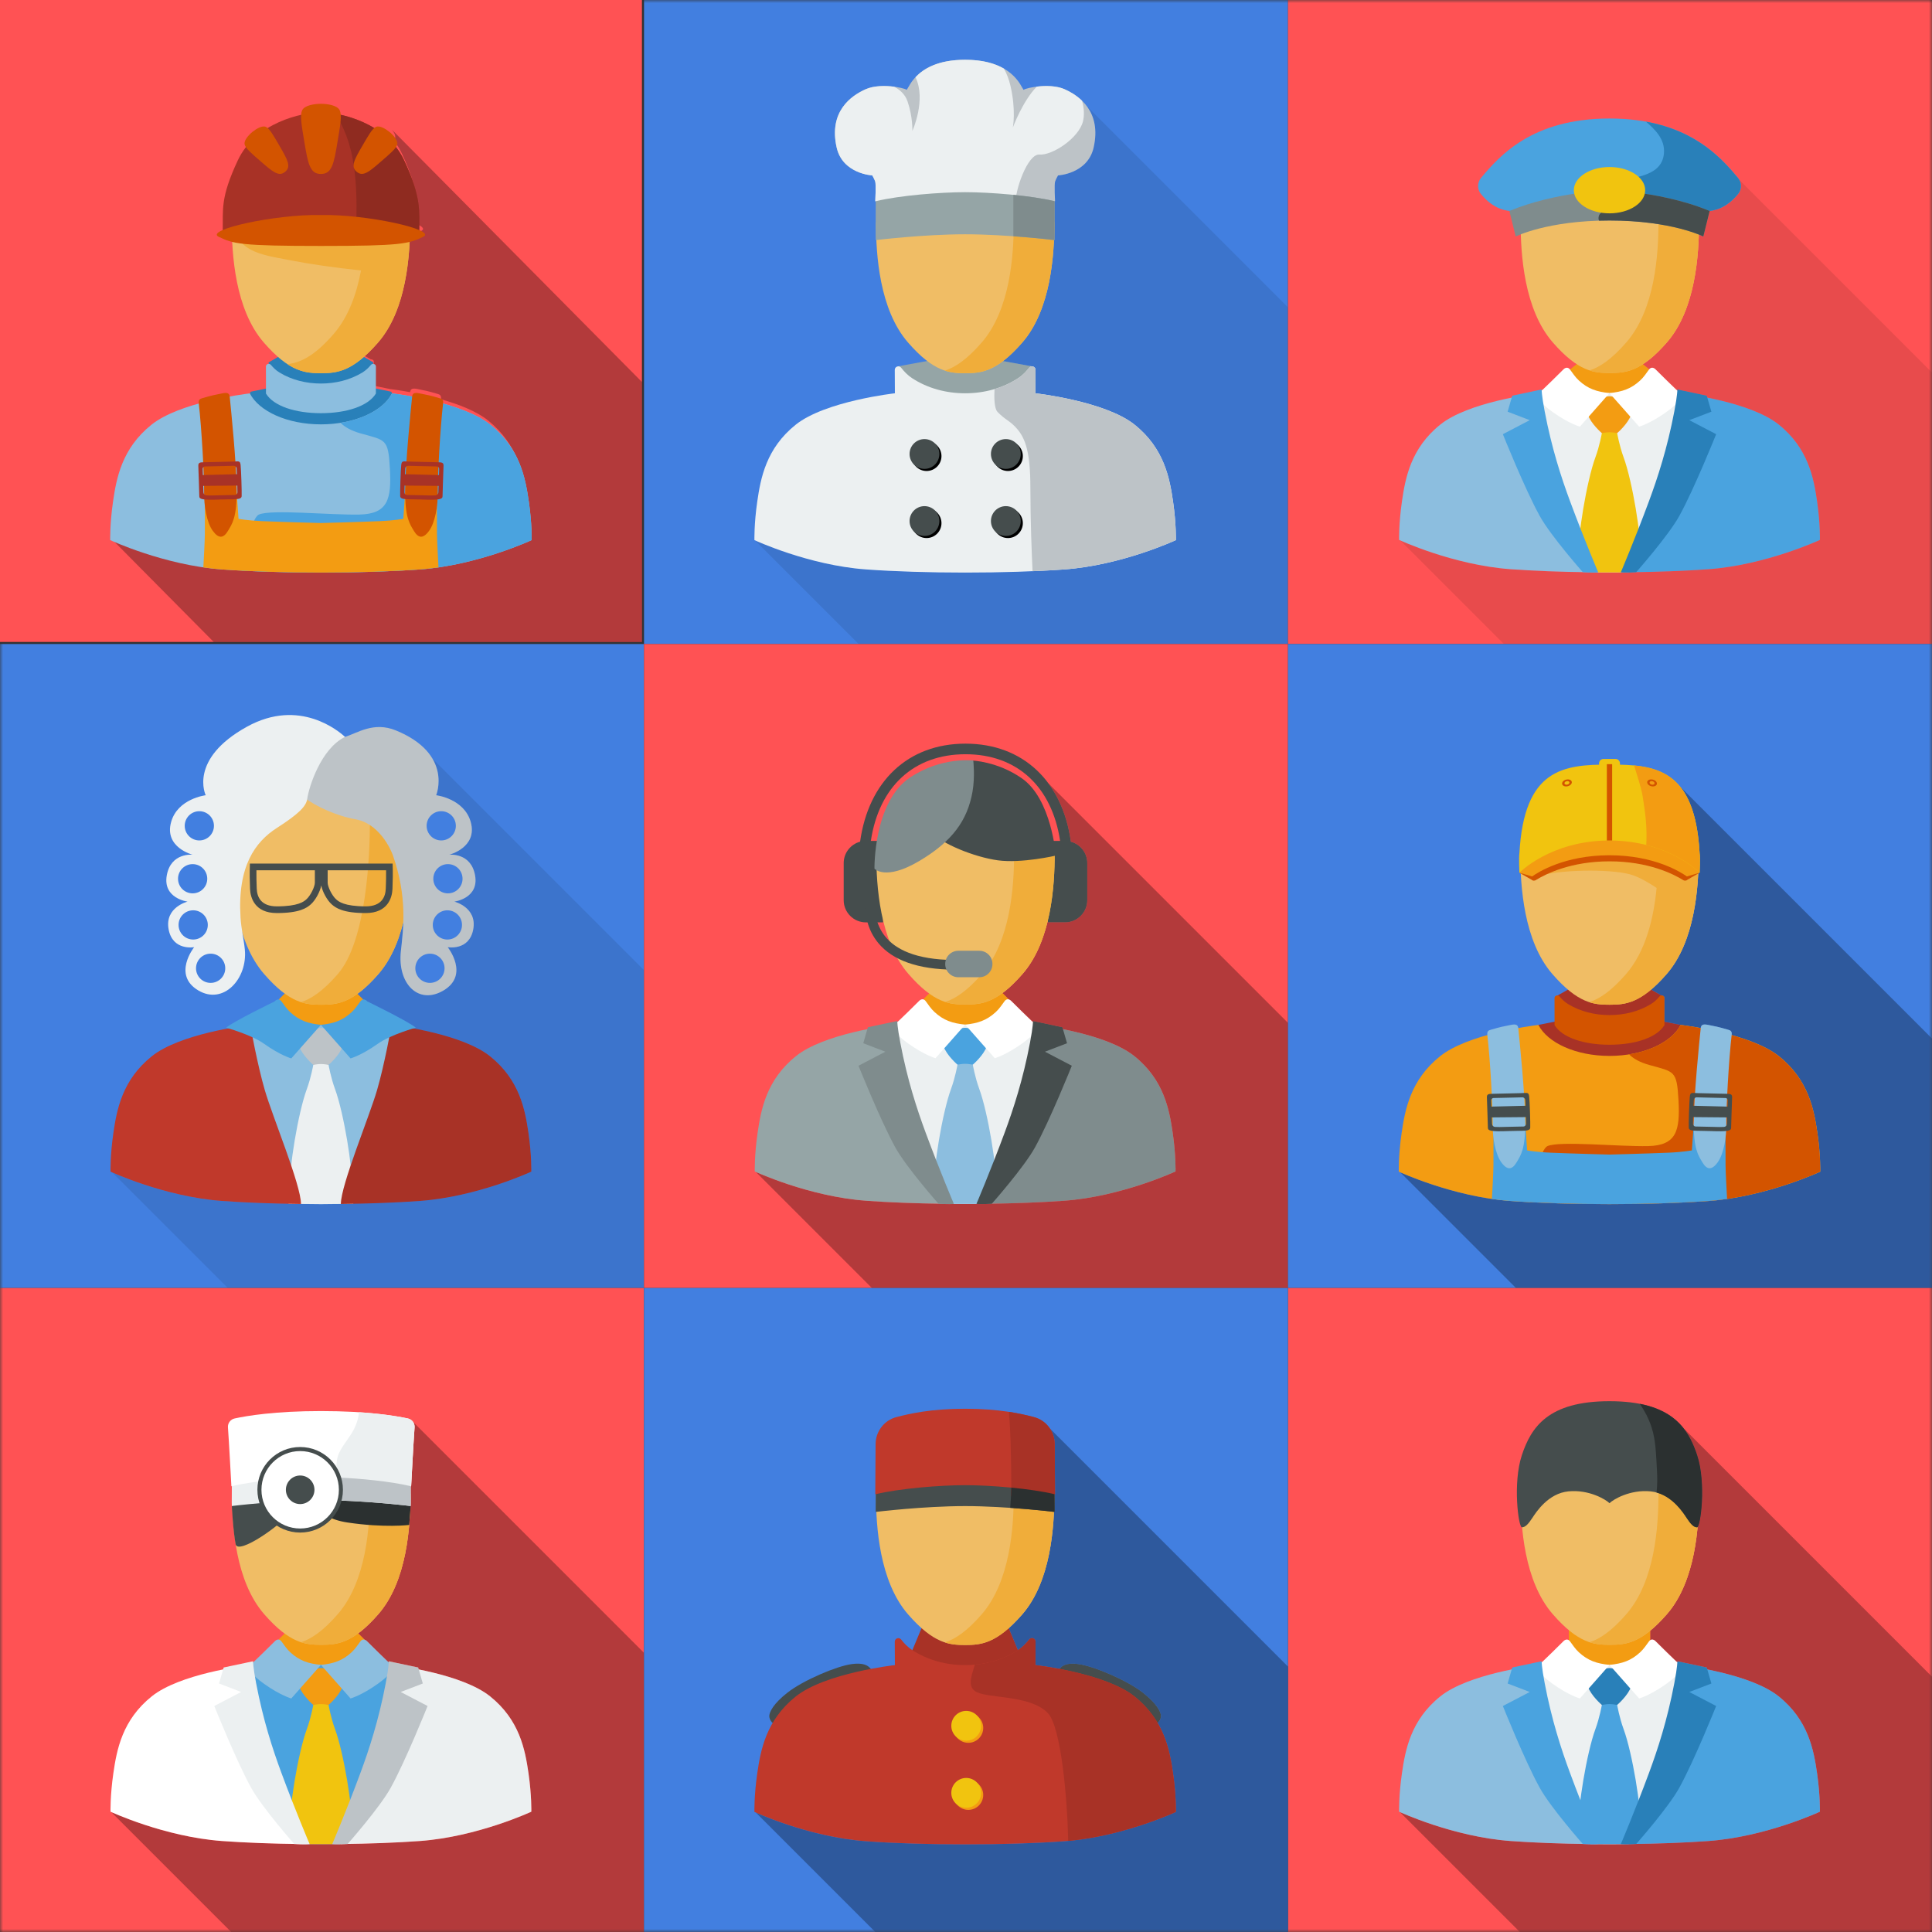 <?xml version="1.0" encoding="UTF-8"?> <svg xmlns="http://www.w3.org/2000/svg" xmlns:xlink="http://www.w3.org/1999/xlink" width="313px" height="313px" viewBox="0 0 313 313" version="1.1"><rect x="0" y="0" width="313" height="313" fill="#333333" stroke="none"/><!-- Generator: Sketch 63.1 (92452) - https://sketch.com --><title>img_industries_mob</title><desc>Created with Sketch.</desc><defs><polygon id="path-1" points="0 313 313 313 313 0 0 0"></polygon></defs><g id="Page-1" stroke="none" stroke-width="1" fill="none" fill-rule="evenodd"><g id="FAQs---How-Much-Does-It-Cost-To-Advertise-On-Facebook---Mobile" transform="translate(-31, -9075)"><g id="img_industries_mob" transform="translate(31, 9075)"><polygon id="Fill-1" fill="#FF5254" points="0 104 104 104 104 0 0 0"></polygon><path d="M104,104 L104,61.886 L63.485,21 C63.845,21.437 64.117,21.935 64.018,22.33 C63.983,22.467 63.914,22.611 63.815,22.763 C63.906,22.881 63.995,23.003 64.082,23.127 C64.111,23.166 64.14,23.205 64.168,23.245 C64.328,23.477 64.481,23.718 64.627,23.966 C64.659,24.02 64.689,24.075 64.72,24.13 C64.867,24.389 65.008,24.654 65.137,24.93 C67.965,31.015 67.596,33.36 67.584,36.327 C68.509,36.739 68.827,37.128 68.226,37.425 C67.517,37.775 66.902,38.049 66.034,38.263 C66.006,38.819 65.969,39.392 65.921,39.978 L65.921,39.978 C65.918,40.013 65.915,40.048 65.912,40.083 L65.912,40.084 C65.884,40.42 65.852,40.759 65.816,41.102 L65.816,41.103 C65.812,41.141 65.808,41.179 65.804,41.217 C65.724,41.954 65.626,42.705 65.504,43.462 L65.504,43.463 C65.504,43.463 65.503,43.463 65.503,43.463 L65.503,43.464 C65.424,43.956 65.334,44.45 65.233,44.945 C65.223,44.996 65.211,45.047 65.201,45.098 C65.162,45.286 65.121,45.474 65.079,45.662 C65.062,45.736 65.045,45.808 65.028,45.881 C64.989,46.049 64.948,46.216 64.907,46.383 C64.886,46.464 64.866,46.544 64.845,46.625 C64.803,46.785 64.76,46.945 64.716,47.104 C64.693,47.187 64.67,47.27 64.646,47.352 C64.6,47.512 64.553,47.67 64.504,47.829 C64.48,47.909 64.455,47.988 64.43,48.067 C64.377,48.236 64.321,48.403 64.265,48.569 C64.242,48.637 64.22,48.705 64.196,48.772 C64.123,48.984 64.046,49.194 63.967,49.403 C63.958,49.424 63.951,49.446 63.943,49.467 C63.854,49.699 63.761,49.929 63.665,50.157 C63.643,50.209 63.619,50.261 63.597,50.313 C63.523,50.484 63.448,50.654 63.37,50.823 C63.334,50.901 63.296,50.978 63.258,51.056 C63.191,51.197 63.122,51.338 63.051,51.477 C63.009,51.562 62.964,51.645 62.92,51.729 C62.851,51.86 62.781,51.989 62.709,52.118 C62.661,52.204 62.612,52.289 62.563,52.373 C62.49,52.499 62.416,52.623 62.34,52.746 C62.289,52.829 62.238,52.912 62.185,52.994 C62.106,53.119 62.023,53.241 61.94,53.363 C61.888,53.44 61.837,53.517 61.784,53.593 C61.691,53.724 61.595,53.852 61.498,53.98 C61.451,54.043 61.405,54.107 61.357,54.17 C61.21,54.357 61.06,54.542 60.905,54.723 C59.999,55.772 59.17,56.602 58.399,57.257 L60.078,58.209 C60.321,58.19 60.57,58.355 60.569,58.63 L60.563,62.495 L63.189,63.027 L63.19,63.028 C63.593,63.078 64.811,63.237 66.438,63.537 C66.553,62.636 67.416,63.004 68.378,63.177 C69.34,63.35 70.455,63.689 70.856,63.804 C71.256,63.92 71.525,64.043 71.449,64.687 L71.449,64.687 C74.284,65.486 77.208,66.611 79.11,68.146 C83.899,72.013 84.79,76.869 85.342,80.724 C85.865,84.379 85.799,87.013 85.799,87.013 C85.799,87.013 78.851,90.285 70.709,91.475 C70.709,91.475 70.709,91.475 70.708,91.475 C70.237,91.544 69.761,91.606 69.283,91.66 C69.245,91.664 69.208,91.668 69.171,91.672 C68.701,91.724 68.228,91.77 67.754,91.805 C67.477,91.825 67.196,91.845 66.912,91.864 C66.818,91.87 66.723,91.876 66.629,91.883 C66.436,91.895 66.244,91.908 66.049,91.92 C65.934,91.927 65.818,91.934 65.703,91.941 C65.524,91.951 65.346,91.962 65.165,91.972 C65.04,91.979 64.915,91.986 64.789,91.993 C64.617,92.002 64.444,92.012 64.27,92.02 C64.136,92.027 64.001,92.034 63.866,92.041 C63.694,92.049 63.521,92.058 63.347,92.066 C63.212,92.072 63.077,92.079 62.941,92.085 C62.765,92.092 62.589,92.1 62.412,92.107 C62.272,92.113 62.133,92.119 61.993,92.125 C61.818,92.132 61.641,92.138 61.465,92.145 C61.323,92.15 61.182,92.156 61.038,92.161 C60.842,92.168 60.644,92.175 60.446,92.181 C60.201,92.189 59.954,92.197 59.706,92.204 C59.52,92.21 59.336,92.216 59.15,92.221 C58.977,92.225 58.804,92.23 58.63,92.234 C58.48,92.238 58.33,92.242 58.179,92.246 C57.993,92.25 57.805,92.254 57.618,92.258 C57.48,92.261 57.342,92.264 57.204,92.267 C57.009,92.271 56.814,92.274 56.619,92.278 C56.488,92.28 56.357,92.283 56.226,92.285 C56.022,92.288 55.818,92.291 55.614,92.294 C55.494,92.296 55.374,92.297 55.254,92.299 C55.038,92.302 54.822,92.304 54.606,92.307 C54.504,92.308 54.403,92.308 54.301,92.309 C54.066,92.312 53.831,92.314 53.595,92.315 C53.532,92.316 53.469,92.316 53.406,92.316 C51.891,92.326 50.37,92.323 48.86,92.308 C48.833,92.308 48.807,92.307 48.781,92.307 C48.493,92.304 48.207,92.301 47.92,92.297 C47.884,92.296 47.849,92.296 47.813,92.295 C47.527,92.291 47.242,92.287 46.956,92.282 C46.928,92.282 46.899,92.281 46.87,92.281 C46.573,92.276 46.278,92.27 45.983,92.264 L45.979,92.264 C42.251,92.187 38.677,92.034 35.566,91.805 C35.091,91.77 34.619,91.724 34.148,91.672 C34.111,91.668 34.073,91.664 34.036,91.66 C33.558,91.606 33.082,91.544 32.61,91.475 C32.61,91.475 32.61,91.475 32.609,91.475 C25.729,90.469 19.702,87.977 18,87.229 L34.619,104 L104,104 Z" id="Fill-2" fill-opacity="0.3" fill="#000000"></path><polygon id="Fill-4" fill="#2980B9" points="63.406 63.464 59.534 62.668 60.507 58.726 57.51 57 52 57 46.49 57 43.493 58.726 44.466 62.668 40.594 63.464 40 65.095 52 72 64 65.095"></polygon><g id="Group-187"><path d="M51.993,34.744 L37.542,35.99 C37.542,41.279 38.097,50.159 42.748,55.502 C46.892,60.262 49.45,60.458 51.993,60.458 C54.535,60.458 57.094,60.262 61.238,55.502 C65.889,50.159 66.443,41.279 66.443,35.99 L51.993,34.744 Z" id="Fill-5" fill="#F0BD65"></path><path d="M65.837,44.344 C65.897,43.973 65.951,43.605 66.001,43.238 C66.003,43.217 66.006,43.197 66.009,43.177 C66.056,42.826 66.098,42.477 66.135,42.13 C66.14,42.088 66.144,42.047 66.149,42.005 C66.185,41.665 66.217,41.328 66.246,40.995 C66.248,40.96 66.251,40.926 66.254,40.891 C66.31,40.205 66.352,39.538 66.38,38.895 C66.382,38.863 66.384,38.831 66.385,38.8 C66.398,38.495 66.409,38.196 66.417,37.903 C66.418,37.855 66.419,37.808 66.421,37.761 C66.428,37.475 66.434,37.196 66.437,36.925 C66.438,36.883 66.438,36.843 66.438,36.801 C66.442,36.524 66.443,36.252 66.443,35.991 L51.993,34.744 L37.929,35.957 C37.928,36.005 37.923,36.051 37.925,36.099 C38.167,41.063 43.038,41.368 47.785,42.307 C49.93,42.732 54.196,43.369 58.488,43.82 C57.792,47.543 56.481,51.322 54.039,54.127 C50.847,57.794 48.596,58.752 46.568,58.999 C48.672,60.374 50.336,60.458 51.993,60.458 C54.535,60.458 57.094,60.262 61.238,55.502 C63.866,52.483 65.185,48.336 65.837,44.344 C65.837,44.344 65.837,44.344 65.837,44.344" id="Fill-7" fill="#F0AD3A"></path><path d="M51.993,66.94 C56.137,66.94 59.65,65.797 60.896,63.762 L60.902,59.375 C60.904,58.971 60.359,58.797 60.094,59.116 C59.737,59.544 59.273,60.005 58.721,60.343 C56.725,61.564 54.365,62.136 51.993,62.136 C49.621,62.136 47.261,61.564 45.265,60.343 C44.713,60.005 44.249,59.544 43.892,59.116 C43.627,58.797 43.082,58.971 43.084,59.375 L43.09,63.762 C44.336,65.797 47.849,66.94 51.993,66.94" id="Fill-9" fill="#8CBEDF"></path><path d="M85.675,81.268 C85.124,77.447 84.232,72.636 79.443,68.804 C74.958,65.215 64.78,63.885 63.509,63.731 C62.027,66.634 57.433,68.75 51.993,68.75 C46.552,68.75 41.959,66.634 40.477,63.731 C39.206,63.885 29.028,65.215 24.543,68.804 C19.754,72.636 18.862,77.447 18.311,81.268 C17.787,84.89 17.853,87.5 17.853,87.5 C17.853,87.5 26.557,91.565 35.899,92.249 C45.24,92.932 58.745,92.932 68.087,92.249 C77.428,91.565 86.133,87.5 86.133,87.5 C86.133,87.5 86.198,84.89 85.675,81.268" id="Fill-11" fill="#8CBEDF"></path><path d="M85.675,81.268 C85.124,77.447 84.232,72.636 79.443,68.804 C74.958,65.215 64.78,63.885 63.509,63.731 C62.326,66.048 59.16,67.863 55.163,68.501 C55.87,69.197 56.89,69.783 58.426,70.216 C62.495,71.364 62.901,71.03 63.168,75.944 C63.434,80.858 62.855,83.258 58.241,83.362 C53.627,83.466 43.906,82.483 41.942,83.362 C40.824,83.863 39.813,88.525 39.149,92.45 C48.185,92.923 59.781,92.856 68.087,92.249 C77.428,91.565 86.133,87.5 86.133,87.5 C86.133,87.5 86.198,84.89 85.675,81.268" id="Fill-13" fill="#4AA3DF"></path><path d="M70.796,79.324 L65.7,78.917 L65.34,84.056 C65.34,84.056 63.842,84.334 61.545,84.429 C57.345,84.601 52.011,84.733 51.992,84.734 C51.973,84.733 46.639,84.601 42.439,84.429 C40.142,84.334 38.644,84.056 38.644,84.056 L38.284,78.917 L33.188,79.324 C33.188,79.324 33.217,84.756 33.188,86.557 C33.169,87.792 33.028,90.404 32.942,91.922 C33.914,92.062 34.902,92.175 35.899,92.249 C45.24,92.932 58.746,92.932 68.087,92.249 C69.083,92.176 70.071,92.062 71.042,91.922 C70.956,90.404 70.815,87.793 70.796,86.557 C70.767,84.756 70.796,79.324 70.796,79.324" id="Fill-15" fill="#F39C12"></path><path d="M65.47,25.979 C62.6,19.863 55.111,18.203 51.999,18.203 C48.886,18.203 41.397,19.863 38.528,25.979 C35.659,32.096 36.16,33.941 36.081,37.4 C36.054,38.576 35.669,38.091 36.984,38.296 C38.299,38.501 40.951,35.27 51.999,35.27 C63.046,35.27 65.698,38.501 67.013,38.296 C68.328,38.091 67.916,38.576 67.916,37.4 C67.917,34.398 68.339,32.096 65.47,25.979" id="Fill-17" fill="#A83226"></path><path d="M67.917,37.4 C67.917,34.398 68.339,32.096 65.47,25.979 C63.168,21.073 57.896,19.036 54.292,18.421 C55.72,20.534 56.613,23.031 57.096,25.524 C57.74,28.845 57.808,32.229 57.736,35.614 C64.061,36.44 65.965,38.459 67.014,38.296 C68.328,38.091 67.916,38.576 67.917,37.4" id="Fill-19" fill="#8F2B20"></path><path d="M51.993,34.837 C44.675,34.679 33.083,37.214 35.427,38.361 C37.771,39.507 39.082,39.845 51.993,39.845 C64.904,39.845 66.214,39.507 68.559,38.361 C70.903,37.214 59.311,34.679 51.993,34.837" id="Fill-21" fill="#D35400"></path><path d="M55.029,17.859 C54.649,17.057 53.032,16.817 51.993,16.817 C50.954,16.817 49.337,17.057 48.957,17.859 C48.556,18.706 48.879,20.413 49.31,23.006 C49.882,26.45 50.198,28.209 51.993,28.179 C53.788,28.209 54.104,26.45 54.676,23.006 C55.107,20.413 55.429,18.706 55.029,17.859" id="Fill-23" fill="#D35400"></path><path d="M43.078,20.558 C42.487,20.281 41.457,20.903 40.868,21.389 C40.279,21.876 39.475,22.77 39.635,23.402 C39.804,24.071 40.788,24.887 42.247,26.156 C44.184,27.841 45.188,28.69 46.192,27.832 C47.224,27.008 46.579,25.862 45.29,23.642 C44.319,21.97 43.702,20.85 43.078,20.558" id="Fill-25" fill="#D35400"></path><path d="M60.908,20.558 C61.499,20.281 62.528,20.903 63.118,21.389 C63.707,21.876 64.511,22.77 64.351,23.402 C64.181,24.071 63.198,24.887 61.739,26.156 C59.801,27.841 58.797,28.69 57.794,27.832 C56.762,27.008 57.407,25.862 58.696,23.642 C59.667,21.97 60.284,20.85 60.908,20.558" id="Fill-27" fill="#D35400"></path><path d="M32.202,65.376 C32.651,69.136 33.11,77.409 33.067,79.682 C33.024,81.954 33.496,84.675 34.482,86.016 C35.468,87.357 36.24,87.162 36.926,86.016 C37.612,84.87 38.384,83.841 38.341,79.382 C38.298,74.922 37.456,66.629 37.213,64.236 C37.098,63.344 36.235,63.708 35.272,63.88 C34.311,64.051 33.196,64.387 32.795,64.502 C32.395,64.616 32.126,64.738 32.202,65.376" id="Fill-29" fill="#D35400"></path><path d="M38.061,80.189 C37.783,80.202 37.442,80.205 37.123,80.208 C36.684,80.212 36.186,80.216 35.614,80.24 C35.046,80.263 34.581,80.274 34.193,80.274 L34.193,80.274 C33.869,80.274 33.62,80.266 33.43,80.253 C33.17,80.236 32.968,80.024 32.96,79.763 C32.951,79.472 32.94,79.109 32.926,78.715 L38.446,78.666 C38.457,79.074 38.465,79.453 38.468,79.754 C38.471,79.984 38.291,80.177 38.061,80.189 M32.832,75.965 C32.824,75.752 32.99,75.576 33.203,75.571 C33.897,75.556 35.364,75.526 36.27,75.503 L37.627,75.469 C37.687,75.468 37.767,75.464 37.851,75.461 C38.105,75.449 38.322,75.642 38.337,75.896 C38.353,76.153 38.369,76.475 38.384,76.827 L32.866,76.965 C32.853,76.599 32.841,76.254 32.832,75.965 M38.981,75.336 C38.894,74.579 38.669,74.759 37.611,74.783 C36.553,74.807 33.813,74.883 33.099,74.888 C32.385,74.893 32.112,74.939 32.129,75.472 C32.164,76.58 32.289,79.953 32.289,80.41 C32.289,80.868 32.791,81.041 35.642,80.925 C37.901,80.833 39.118,81.04 39.15,80.382 C39.183,79.725 39.068,76.093 38.981,75.336" id="Fill-31" fill="#A83226"></path><path d="M71.782,65.376 C71.334,69.136 70.874,77.409 70.917,79.682 C70.96,81.954 70.489,84.675 69.502,86.016 C68.516,87.357 67.744,87.162 67.058,86.016 C66.372,84.87 65.6,83.841 65.643,79.382 C65.686,74.922 66.527,66.629 66.771,64.236 C66.886,63.344 67.75,63.708 68.712,63.88 C69.674,64.051 70.789,64.387 71.189,64.502 C71.589,64.616 71.858,64.738 71.782,65.376" id="Fill-33" fill="#D35400"></path><path d="M65.516,79.754 C65.519,79.453 65.527,79.074 65.538,78.666 L71.058,78.715 C71.045,79.109 71.033,79.473 71.024,79.763 C71.016,80.024 70.814,80.236 70.554,80.253 C70.364,80.266 70.115,80.274 69.791,80.274 L69.791,80.274 C69.403,80.274 68.938,80.263 68.37,80.239 C67.798,80.217 67.3,80.212 66.861,80.208 C66.542,80.205 66.201,80.202 65.923,80.188 C65.693,80.177 65.513,79.984 65.516,79.754 M71.118,76.965 L65.6,76.827 C65.615,76.475 65.631,76.153 65.647,75.896 C65.662,75.642 65.879,75.449 66.133,75.461 C66.217,75.464 66.297,75.468 66.357,75.469 L67.715,75.503 C68.62,75.526 70.087,75.556 70.781,75.571 C70.994,75.576 71.16,75.752 71.153,75.965 C71.143,76.254 71.131,76.599 71.118,76.965 M64.834,80.382 C64.866,81.04 66.083,80.833 68.342,80.925 C71.193,81.041 71.695,80.868 71.695,80.411 C71.695,79.953 71.82,76.58 71.855,75.472 C71.872,74.939 71.599,74.893 70.885,74.888 C70.171,74.883 67.431,74.807 66.373,74.783 C65.314,74.759 65.09,74.579 65.003,75.336 C64.916,76.093 64.802,79.725 64.834,80.382" id="Fill-35" fill="#A83226"></path><mask id="mask-2" fill="white"><use xlink:href="#path-1"></use></mask><g id="Clip-38"></g><polygon id="Fill-37" fill="#427FE0" mask="url(#mask-2)" points="104.334 104.333 208.667 104.333 208.667 0 104.334 0"></polygon><path d="M208.667,104.333 L208.667,104.333 L208.667,49.792 L176.062,17.187 C177.19,18.692 177.864,20.837 177.182,23.882 C176.219,28.18 171.411,28.417 171.411,28.417 C171.411,28.417 171.099,28.953 170.938,29.396 C170.777,29.84 170.924,32.598 170.924,32.598 L170.849,32.626 C170.879,35.409 170.849,38.899 170.849,38.899 C170.849,38.899 170.827,38.897 170.796,38.893 C170.784,38.892 170.767,38.89 170.75,38.888 C170.515,44.129 169.487,51.045 165.607,55.502 C164.46,56.82 163.434,57.787 162.497,58.498 L167.184,59.347 L167.182,59.35 C167.306,59.35 167.428,59.386 167.529,59.457 C167.669,59.557 167.766,59.721 167.765,59.928 L167.747,63.715 C167.747,63.715 169.332,63.892 171.567,64.315 C171.753,64.35 171.944,64.387 172.139,64.426 C172.528,64.503 172.934,64.588 173.351,64.679 C173.559,64.725 173.77,64.773 173.984,64.823 C175.479,65.17 177.089,65.608 178.628,66.152 C178.847,66.23 179.066,66.31 179.282,66.392 C181.013,67.049 182.616,67.846 183.813,68.804 C184.411,69.283 184.949,69.777 185.433,70.283 C186.037,70.915 186.558,71.565 187.008,72.226 C187.187,72.49 187.356,72.756 187.514,73.023 C187.91,73.691 188.239,74.366 188.518,75.04 C188.629,75.31 188.732,75.58 188.828,75.85 C189.497,77.735 189.803,79.597 190.045,81.268 C190.568,84.89 190.502,87.501 190.502,87.501 C190.502,87.501 189.652,87.897 188.198,88.464 C185,89.711 178.879,91.778 172.456,92.248 L172.456,92.248 C172.09,92.275 171.715,92.301 171.336,92.325 C171.247,92.331 171.157,92.337 171.067,92.342 C170.725,92.364 170.379,92.385 170.028,92.405 C169.99,92.407 169.952,92.41 169.913,92.412 C169.06,92.46 168.182,92.503 167.285,92.541 L167.284,92.541 C158.572,92.911 147.996,92.814 140.268,92.248 C131.465,91.604 123.231,87.959 122.311,87.541 L139.103,104.333 L208.667,104.333 Z" id="Fill-39" fill="#000000" opacity="0.3" mask="url(#mask-2)"></path><path d="M145.471,59.35 L151.984,58.158 L160.625,58.158 L167.184,59.347 L164.512,63.539 C164.512,63.539 157.939,66.069 157.86,66.069 C157.782,66.069 150.609,65.782 150.609,65.782 L146.436,61.765 L145.471,59.35 Z" id="Fill-40" fill="#95A5A6" mask="url(#mask-2)"></path><path d="M156.363,34.744 L141.912,35.99 C141.912,41.279 142.466,50.159 147.118,55.502 C151.262,60.262 153.82,60.458 156.363,60.458 C158.905,60.458 161.464,60.262 165.607,55.502 C170.259,50.159 170.813,41.279 170.813,35.99 L156.363,34.744 Z" id="Fill-41" fill="#F0BD65" mask="url(#mask-2)"></path><path d="M156.363,34.744 L153.076,35.028 L164.24,35.99 C164.24,41.279 163.686,50.159 159.034,55.502 C156.61,58.286 154.729,59.508 153.076,60.044 C154.249,60.423 155.307,60.458 156.363,60.458 C158.905,60.458 161.464,60.262 165.607,55.502 C170.259,50.159 170.813,41.279 170.813,35.99 L156.363,34.744 Z" id="Fill-42" fill="#F0AD3A" mask="url(#mask-2)"></path><path d="M183.813,68.804 C179.024,64.972 167.746,63.715 167.746,63.715 L167.765,59.928 C167.768,59.375 167.071,59.136 166.732,59.573 C166.275,60.161 165.681,60.793 164.973,61.257 C162.419,62.931 159.399,63.715 156.363,63.715 C153.326,63.715 150.306,62.931 147.752,61.257 C147.045,60.793 146.45,60.161 145.994,59.573 C145.654,59.136 144.957,59.375 144.96,59.928 L144.979,63.715 C144.979,63.715 133.701,64.972 128.912,68.804 C124.124,72.636 123.232,77.447 122.68,81.268 C122.157,84.89 122.223,87.5 122.223,87.5 C122.223,87.5 130.927,91.565 140.268,92.249 C149.61,92.932 163.115,92.932 172.457,92.249 C181.798,91.565 190.502,87.5 190.502,87.5 C190.502,87.5 190.568,84.89 190.045,81.268 C189.493,77.447 188.602,72.636 183.813,68.804 Z" id="Fill-43" fill="#ECF0F1" mask="url(#mask-2)"></path><path d="M190.502,87.5 C190.502,87.5 190.568,84.89 190.045,81.268 C189.493,77.448 188.601,72.636 183.813,68.804 C179.024,64.972 167.746,63.715 167.746,63.715 L167.765,59.928 C167.768,59.375 167.071,59.136 166.732,59.573 C166.275,60.161 165.681,60.793 164.973,61.257 C163.776,62.042 162.476,62.629 161.12,63.033 C161.047,64.461 161.082,66.185 161.606,66.731 C162.935,68.118 163.652,68.129 164.846,69.561 C166.097,71.062 166.93,73.207 166.93,79.039 C166.93,84.417 167.158,89.913 167.284,92.541 C169.103,92.464 170.843,92.366 172.457,92.248 C181.798,91.565 190.502,87.5 190.502,87.5" id="Fill-44" fill="#BDC3C7" mask="url(#mask-2)"></path><path d="M152.528,73.893 C152.528,75.226 151.447,76.306 150.114,76.306 C148.781,76.306 147.7,75.226 147.7,73.893 C147.7,72.56 148.781,71.479 150.114,71.479 C151.447,71.479 152.528,72.56 152.528,73.893" id="Fill-45" fill="#000000" mask="url(#mask-2)"></path><path d="M165.711,73.893 C165.711,75.226 164.631,76.306 163.297,76.306 C161.964,76.306 160.883,75.226 160.883,73.893 C160.883,72.56 161.964,71.479 163.297,71.479 C164.631,71.479 165.711,72.56 165.711,73.893" id="Fill-46" fill="#000000" mask="url(#mask-2)"></path><path d="M152.528,84.756 C152.528,86.089 151.447,87.17 150.114,87.17 C148.781,87.17 147.7,86.089 147.7,84.756 C147.7,83.423 148.781,82.342 150.114,82.342 C151.447,82.342 152.528,83.423 152.528,84.756" id="Fill-47" fill="#000000" mask="url(#mask-2)"></path><path d="M165.711,84.756 C165.711,86.089 164.631,87.17 163.297,87.17 C161.964,87.17 160.883,86.089 160.883,84.756 C160.883,83.423 161.964,82.342 163.297,82.342 C164.631,82.342 165.711,83.423 165.711,84.756" id="Fill-48" fill="#000000" mask="url(#mask-2)"></path><path d="M152.185,73.549 C152.185,74.883 151.104,75.963 149.771,75.963 C148.438,75.963 147.357,74.883 147.357,73.549 C147.357,72.216 148.438,71.136 149.771,71.136 C151.104,71.136 152.185,72.216 152.185,73.549" id="Fill-49" fill="#454D4D" mask="url(#mask-2)"></path><path d="M165.368,73.549 C165.368,74.883 164.287,75.963 162.954,75.963 C161.621,75.963 160.54,74.883 160.54,73.549 C160.54,72.216 161.621,71.136 162.954,71.136 C164.287,71.136 165.368,72.216 165.368,73.549" id="Fill-50" fill="#454D4D" mask="url(#mask-2)"></path><path d="M152.185,84.413 C152.185,85.746 151.104,86.827 149.771,86.827 C148.438,86.827 147.357,85.746 147.357,84.413 C147.357,83.08 148.438,81.999 149.771,81.999 C151.104,81.999 152.185,83.08 152.185,84.413" id="Fill-51" fill="#454D4D" mask="url(#mask-2)"></path><path d="M165.368,84.413 C165.368,85.746 164.287,86.827 162.954,86.827 C161.621,86.827 160.54,85.746 160.54,84.413 C160.54,83.08 161.621,81.999 162.954,81.999 C164.287,81.999 165.368,83.08 165.368,84.413" id="Fill-52" fill="#454D4D" mask="url(#mask-2)"></path><path d="M172.479,14.458 C170.164,13.429 166.378,14.18 165.822,14.555 C165.4,14.018 163.976,9.684 156.362,9.684 C148.749,9.684 147.325,14.018 146.903,14.555 C146.347,14.18 142.561,13.429 140.246,14.458 C137.931,15.488 134.232,18.025 135.543,23.882 C136.506,28.181 141.314,28.417 141.314,28.417 C141.314,28.417 141.626,28.952 141.787,29.396 C141.948,29.84 141.801,32.597 141.801,32.597 L143.852,33.369 L156.362,32.241 L168.873,33.369 L170.924,32.597 C170.924,32.597 170.777,29.84 170.938,29.396 C171.099,28.952 171.411,28.417 171.411,28.417 C171.411,28.417 176.219,28.181 177.182,23.882 C178.494,18.025 174.794,15.488 172.479,14.458" id="Fill-53" fill="#BDC3C7" mask="url(#mask-2)"></path><path d="M168.394,25.04 C170.507,25.197 174.732,22.38 175.436,19.719 C175.696,18.738 175.646,17.492 175.293,16.313 C174.381,15.427 173.336,14.839 172.479,14.458 C171.162,13.873 169.37,13.864 167.966,14.034 C165.661,16.387 164.09,20.658 164.09,20.658 C164.09,20.658 164.638,17.919 163.699,13.884 C163.47,12.898 163.117,11.967 162.651,11.12 C161.26,10.313 159.261,9.684 156.363,9.684 C151.908,9.684 149.574,11.168 148.318,12.507 C150.097,16.172 147.814,21.206 147.814,21.206 C147.814,21.206 147.892,18.936 147.032,16.433 C146.627,15.254 145.753,14.513 144.853,14.046 C143.436,13.864 141.592,13.86 140.246,14.458 C137.931,15.488 134.231,18.025 135.543,23.882 C136.506,28.181 141.314,28.417 141.314,28.417 C141.314,28.417 141.626,28.953 141.787,29.396 C141.947,29.84 141.801,32.597 141.801,32.597 L143.852,33.369 L156.363,32.242 L164.545,32.979 C164.365,31.065 166.445,24.896 168.394,25.04" id="Fill-54" fill="#ECF0F1" mask="url(#mask-2)"></path><path d="M170.848,32.597 C166.924,31.654 160.37,31.136 156.362,31.136 C152.355,31.136 145.801,31.654 141.877,32.597 C141.846,35.385 141.877,38.9 141.877,38.9 C141.877,38.9 149.597,37.958 156.362,37.955 C163.128,37.958 170.848,38.9 170.848,38.9 C170.848,38.9 170.879,35.385 170.848,32.597" id="Fill-55" fill="#95A5A6" mask="url(#mask-2)"></path><path d="M170.848,32.597 C169.019,32.158 166.617,31.811 164.168,31.566 L164.168,38.273 C167.959,38.548 170.848,38.9 170.848,38.9 C170.848,38.9 170.879,35.385 170.848,32.597" id="Fill-56" fill="#7F8C8D" mask="url(#mask-2)"></path><polygon id="Fill-57" fill="#FF5254" mask="url(#mask-2)" points="208.667 104.333 313 104.333 313 0 208.667 0"></polygon><path d="M281.783,29.142 C282.181,29.859 282.127,30.761 281.595,31.416 C280.629,32.603 279.156,33.917 276.979,34.178 L275.95,38.314 C275.95,38.314 275.708,38.192 275.227,38.001 C275.065,43.323 274.146,50.766 270.052,55.469 C268.579,57.16 267.307,58.274 266.165,59.008 L267.188,59.829 C267.512,59.44 267.937,59.535 268.266,59.895 C268.266,59.895 270.314,61.941 271.743,63.288 C271.751,63.154 271.75,63.094 271.75,63.094 L276.509,64.103 L276.6,64.417 C280.289,65.158 285.338,66.52 288.15,68.77 C292.939,72.603 293.83,77.414 294.382,81.235 C294.905,84.856 294.84,87.467 294.84,87.467 C294.84,87.467 286.135,91.531 276.794,92.215 C273.323,92.469 269.276,92.627 265.083,92.693 C265.08,92.695 265.076,92.7 265.076,92.7 C265.076,92.7 264.663,92.728 263.859,92.754 C263.066,92.78 262.58,92.728 262.58,92.728 L260.754,92.727 L258.927,92.728 C258.927,92.728 258.441,92.78 257.648,92.754 C256.844,92.728 256.431,92.7 256.431,92.7 C256.431,92.7 256.426,92.695 256.424,92.693 C252.231,92.627 248.183,92.469 244.713,92.215 C236.205,91.592 228.228,88.167 226.872,87.56 L243.645,104.333 L313,104.333 L313,97.981 L313,60.358 L281.783,29.142 Z" id="Fill-58" fill="#000000" opacity="0.3" mask="url(#mask-2)"></path><path d="M249.95,63.419 L256.463,58.158 L265.104,58.158 L271.663,63.416 L268.991,67.608 C268.991,67.608 262.418,66.069 262.34,66.069 C262.261,66.069 255.088,65.782 255.088,65.782 L250.915,65.834 L249.95,63.419 Z" id="Fill-59" fill="#F39C12" mask="url(#mask-2)"></path><path d="M260.807,34.711 L246.356,35.957 C246.356,41.245 246.911,50.126 251.562,55.469 C255.706,60.228 258.264,60.425 260.807,60.425 C263.349,60.425 265.908,60.228 270.052,55.469 C274.703,50.126 275.258,41.245 275.258,35.957 L260.807,34.711 Z" id="Fill-60" fill="#F0BD65" mask="url(#mask-2)"></path><path d="M260.807,34.711 L257.52,34.994 L268.685,35.957 C268.685,41.245 268.13,50.126 263.479,55.469 C261.055,58.253 259.174,59.475 257.52,60.01 C258.693,60.39 259.752,60.425 260.807,60.425 C263.349,60.425 265.908,60.228 270.052,55.469 C274.703,50.126 275.258,41.245 275.258,35.957 L260.807,34.711 Z" id="Fill-61" fill="#F0AD3A" mask="url(#mask-2)"></path><path d="M271.985,63.417 C271.907,63.407 271.394,63.094 271.394,63.094 C271.053,62.722 267.649,60.076 267.322,60.512 C266.881,61.1 266.631,61.529 266.025,62.088 C264.54,63.459 262.78,64.017 260.757,63.682 L260.757,63.681 C260.756,63.681 260.754,63.681 260.753,63.681 C260.752,63.681 260.751,63.681 260.75,63.681 L260.75,63.682 C258.727,64.017 256.967,63.459 255.482,62.088 C254.876,61.529 254.625,61.1 254.185,60.512 C253.858,60.076 250.453,62.722 250.113,63.094 C250.113,63.094 249.6,63.407 249.521,63.417 C249.576,63.722 248.337,69.704 249.042,73.973 C250.658,83.765 255.396,88.996 257.642,92.709 C258.674,92.721 259.712,92.727 260.75,92.727 L260.753,92.727 L260.757,92.727 C261.795,92.727 262.833,92.721 263.865,92.709 C266.11,88.996 270.849,83.765 272.465,73.973 C273.169,69.704 271.93,63.722 271.985,63.417" id="Fill-62" fill="#ECF0F1" mask="url(#mask-2)"></path><path d="M263.037,74.088 C262.351,72.23 261.994,70.171 261.994,70.171 L260.757,69.308 L260.757,69.303 L260.753,69.305 L260.75,69.303 L260.75,69.308 L259.513,70.171 C259.513,70.171 259.156,72.23 258.469,74.088 C257.044,77.95 255.525,87.317 255.868,89.221 C256.211,91.126 258.927,92.728 258.927,92.728 L260.753,92.727 L262.58,92.728 C262.58,92.728 265.296,91.126 265.639,89.221 C265.981,87.317 264.463,77.95 263.037,74.088" id="Fill-63" fill="#F1C40F" mask="url(#mask-2)"></path><path d="M260.757,64.197 L260.757,64.197 C260.756,64.197 260.754,64.197 260.753,64.197 C260.752,64.197 260.751,64.197 260.75,64.197 L260.75,64.197 C259.433,64.201 256.712,65.628 257.226,67.141 C257.74,68.656 259.513,70.171 259.513,70.171 C259.513,70.171 260.225,70.029 260.753,70.028 C261.282,70.029 261.993,70.171 261.993,70.171 C261.993,70.171 263.766,68.656 264.281,67.141 C264.794,65.628 262.074,64.201 260.757,64.197" id="Fill-64" fill="#F39C12" mask="url(#mask-2)"></path><path d="M255.788,61.64 C255.182,61.08 254.792,60.453 254.352,59.865 C254.024,59.429 253.581,59.522 253.24,59.894 C253.24,59.894 249.993,63.139 248.825,64.147 C248.825,64.147 249.449,65.261 251.558,66.762 C254.197,68.64 255.954,69.121 255.954,69.121 L260.757,63.681 C258.713,63.477 257.274,63.012 255.788,61.64" id="Fill-65" fill="#FFFFFF" mask="url(#mask-2)"></path><path d="M265.719,61.64 C266.325,61.08 266.715,60.453 267.155,59.865 C267.482,59.429 267.926,59.522 268.266,59.894 C268.266,59.894 271.514,63.139 272.682,64.147 C272.682,64.147 272.057,65.261 269.948,66.762 C267.31,68.64 265.553,69.121 265.553,69.121 L260.75,63.681 C262.793,63.477 264.233,63.012 265.719,61.64" id="Fill-66" fill="#FFFFFF" mask="url(#mask-2)"></path><path d="M251.666,74.278 C250.448,70.102 249.355,64.001 249.299,63.696 C248.06,63.846 237.851,65.174 233.357,68.771 C228.568,72.603 227.676,77.414 227.125,81.235 C226.601,84.857 226.667,87.467 226.667,87.467 C226.667,87.467 235.371,91.532 244.713,92.215 C248.487,92.491 252.941,92.656 257.526,92.709 C257.512,89.596 252.931,78.619 251.666,74.278" id="Fill-67" fill="#8CBEDF" mask="url(#mask-2)"></path><path d="M269.841,74.278 C271.058,70.102 272.152,64.001 272.208,63.696 C273.447,63.846 283.656,65.174 288.15,68.771 C292.939,72.603 293.83,77.414 294.382,81.235 C294.905,84.857 294.839,87.467 294.839,87.467 C294.839,87.467 286.135,91.532 276.794,92.215 C273.02,92.491 268.566,92.656 263.981,92.709 C263.995,89.596 268.576,78.619 269.841,74.278" id="Fill-68" fill="#4AA3DF" mask="url(#mask-2)"></path><path d="M249.757,63.094 L244.998,64.104 L244.247,66.698 L247.828,68.07 L243.476,70.343 C243.476,70.343 247.016,79.191 249.45,83.593 C251.237,86.827 256.431,92.7 256.431,92.7 C256.431,92.7 256.844,92.728 257.648,92.754 C258.441,92.78 258.927,92.728 258.927,92.728 C258.927,92.728 256.704,87.522 254.352,81.178 C252.953,77.404 251.391,72.642 250.25,66.634 C249.739,63.94 249.757,63.094 249.757,63.094" id="Fill-69" fill="#4AA3DF" mask="url(#mask-2)"></path><path d="M271.75,63.094 L276.509,64.104 L277.26,66.698 L273.679,68.07 L278.031,70.343 C278.031,70.343 274.491,79.191 272.057,83.593 C270.27,86.827 265.076,92.7 265.076,92.7 C265.076,92.7 264.663,92.728 263.859,92.754 C263.066,92.78 262.58,92.728 262.58,92.728 C262.58,92.728 264.803,87.522 267.155,81.178 C268.554,77.404 270.115,72.642 271.256,66.634 C271.768,63.94 271.75,63.094 271.75,63.094" id="Fill-70" fill="#2980B9" mask="url(#mask-2)"></path><path d="M281.558,28.809 C278.586,25.279 273.311,19.199 260.753,19.199 C248.196,19.199 242.921,25.279 239.948,28.809 C239.317,29.559 239.294,30.655 239.912,31.415 C240.877,32.604 242.351,33.917 244.527,34.178 C247.615,34.549 260.753,32.377 260.753,32.377 C260.753,32.377 273.892,34.549 276.979,34.178 C279.156,33.917 280.629,32.604 281.595,31.415 C282.213,30.655 282.189,29.559 281.558,28.809" id="Fill-71" fill="#4AA3DF" mask="url(#mask-2)"></path><path d="M266.664,19.708 C267.954,20.851 269.801,22.451 269.571,24.884 C269.18,29.031 263.624,28.483 262.92,29.579 C262.216,30.674 263.543,32.506 269.609,33.664 C272.692,34.048 275.699,34.332 276.979,34.178 C279.156,33.917 280.63,32.603 281.595,31.416 C282.213,30.655 282.19,29.559 281.558,28.81 C279.103,25.893 275.071,21.239 266.664,19.708" id="Fill-72" fill="#2980B9" mask="url(#mask-2)"></path><path d="M260.753,30.811 C260.753,30.811 252.132,31.033 244.528,34.178 L245.557,38.314 C245.557,38.314 250.679,35.723 260.753,35.723 C270.828,35.723 275.95,38.314 275.95,38.314 L276.979,34.178 C269.375,31.033 260.753,30.811 260.753,30.811" id="Fill-73" fill="#7F8C8D" mask="url(#mask-2)"></path><path d="M262.749,33.53 C261.277,33.882 259.242,33.961 259.007,35.056 C258.946,35.343 258.967,35.567 259.059,35.749 C259.608,35.732 260.172,35.723 260.753,35.723 C270.828,35.723 275.95,38.314 275.95,38.314 L276.979,34.178 C272.592,32.363 267.869,31.523 264.656,31.136 C263.725,32.175 262.749,33.53 262.749,33.53" id="Fill-74" fill="#454D4D" mask="url(#mask-2)"></path><path d="M266.532,30.811 C266.532,32.883 263.945,34.563 260.753,34.563 C257.562,34.563 254.974,32.883 254.974,30.811 C254.974,28.739 257.562,27.059 260.753,27.059 C263.945,27.059 266.532,28.739 266.532,30.811" id="Fill-75" fill="#F1C40F" mask="url(#mask-2)"></path><polygon id="Fill-76" fill="#427FE0" mask="url(#mask-2)" points="0 208.667 104.333 208.667 104.333 104.334 0 104.334"></polygon><path d="M104.333,208.667 L104.333,157.177 L70.066,122.91 C71.862,125.964 70.661,128.836 70.661,128.836 C70.661,128.836 75.202,129.366 76.265,133.181 C77.413,137.3 72.776,138.474 72.776,138.474 C72.776,138.474 76.295,138.073 76.966,141.815 C77.637,145.557 73.599,146.069 73.599,146.069 C73.599,146.069 77.313,146.983 76.673,150.536 C76.033,154.09 72.53,153.449 72.53,153.449 C72.53,153.449 76.119,157.939 71.846,160.466 C67.801,162.859 64.354,159.391 64.947,154.069 C65.098,152.719 65.287,151.156 65.34,149.372 C64.577,152.466 63.326,155.481 61.291,157.818 C60.035,159.261 58.925,160.283 57.916,161.008 L58.84,161.932 C59.068,161.905 59.305,162.024 59.505,162.244 C59.505,162.244 66.183,165.488 67.352,166.496 C67.352,166.496 67.218,166.533 66.987,166.601 C70.712,167.297 76.353,168.69 79.39,171.12 C84.178,174.952 85.07,179.763 85.622,183.584 C86.145,187.206 86.079,189.816 86.079,189.816 C86.079,189.816 77.375,193.881 68.033,194.564 C64.259,194.84 59.805,195.005 55.221,195.058 C55.221,195.054 55.221,195.049 55.221,195.045 L55.112,195.046 C55.109,195.05 55.106,195.054 55.104,195.058 C54.073,195.07 53.035,195.076 51.998,195.077 L51.996,195.077 L51.994,195.077 L51.993,195.077 L51.992,195.077 L51.99,195.077 L51.988,195.077 C50.951,195.076 49.913,195.07 48.882,195.058 C48.879,195.054 48.877,195.05 48.874,195.046 L48.765,195.045 C48.765,195.049 48.765,195.054 48.765,195.058 C44.181,195.005 39.727,194.84 35.953,194.564 C27.579,193.951 19.722,190.624 18.183,189.941 L36.909,208.667 L104.333,208.667 Z" id="Fill-77" fill="#000000" opacity="0.3" mask="url(#mask-2)"></path><polygon id="Fill-78" fill="#F39C12" mask="url(#mask-2)" points="45.154 161.93 46.556 160.528 57.436 160.528 59.08 162.172 57.885 165.068 51.996 167.201 46.363 165.127"></polygon><path d="M52.046,125.738 L37.596,138.306 C37.596,143.594 38.15,152.475 42.802,157.818 C46.945,162.577 49.504,162.774 52.046,162.774 C54.589,162.774 57.147,162.577 61.291,157.818 C65.943,152.475 66.497,143.594 66.497,138.306 L52.046,125.738 Z" id="Fill-79" fill="#F0BD65" mask="url(#mask-2)"></path><path d="M59.567,132.279 C59.501,132.544 59.398,132.797 59.258,133.018 L59.924,133.299 C59.924,138.587 59.37,152.475 54.718,157.818 C52.294,160.602 50.413,161.824 48.76,162.359 C49.933,162.739 50.991,162.774 52.046,162.774 C54.589,162.774 57.147,162.578 61.291,157.818 C65.943,152.475 66.497,143.594 66.497,138.306 L59.567,132.279 Z" id="Fill-80" fill="#F0AD3A" mask="url(#mask-2)"></path><path d="M63.225,165.767 C63.146,165.757 62.633,165.443 62.633,165.443 C62.293,165.071 58.888,162.425 58.561,162.862 C58.121,163.449 57.87,163.878 57.264,164.437 C55.779,165.808 54.02,166.366 51.996,166.031 L51.996,166.03 C51.995,166.03 51.994,166.031 51.993,166.031 C51.992,166.031 51.991,166.03 51.989,166.03 L51.989,166.031 C49.966,166.366 48.207,165.808 46.722,164.437 C46.116,163.878 45.865,163.449 45.425,162.862 C45.097,162.425 41.693,165.071 41.352,165.443 C41.352,165.443 40.839,165.757 40.761,165.767 C40.816,166.071 39.577,172.053 40.281,176.323 C41.897,186.114 46.636,191.346 48.882,195.058 C49.913,195.07 50.952,195.077 51.989,195.077 L51.993,195.077 L51.996,195.077 C53.034,195.077 54.072,195.07 55.104,195.058 C57.35,191.346 62.088,186.114 63.704,176.323 C64.409,172.053 63.17,166.071 63.225,165.767" id="Fill-81" fill="#8CBEDF" mask="url(#mask-2)"></path><path d="M54.277,176.437 C53.59,174.579 53.233,172.52 53.233,172.52 L51.996,171.657 L51.996,171.652 L51.993,171.655 L51.989,171.652 L51.989,171.657 L50.753,172.52 C50.753,172.52 50.395,174.579 49.709,176.437 C48.283,180.3 46.765,189.666 47.108,191.571 C47.451,193.476 46.736,195.024 46.736,195.024 L51.993,195.077 L57.25,195.024 C57.25,195.024 56.535,193.476 56.878,191.571 C57.221,189.666 55.703,180.3 54.277,176.437" id="Fill-82" fill="#ECF0F1" mask="url(#mask-2)"></path><path d="M51.996,166.546 L51.996,166.546 C51.995,166.546 51.994,166.546 51.993,166.546 C51.992,166.546 51.991,166.546 51.99,166.546 L51.99,166.546 C50.672,166.551 47.952,167.977 48.466,169.49 C48.98,171.005 50.753,172.52 50.753,172.52 C50.753,172.52 51.464,172.378 51.993,172.378 C52.521,172.378 53.233,172.52 53.233,172.52 C53.233,172.52 55.006,171.005 55.52,169.49 C56.034,167.977 53.314,166.551 51.996,166.546" id="Fill-83" fill="#BDC3C7" mask="url(#mask-2)"></path><path d="M42.905,176.627 C41.688,172.451 40.595,166.35 40.538,166.046 C39.299,166.196 29.09,167.523 24.596,171.12 C19.807,174.952 18.916,179.763 18.364,183.584 C17.841,187.206 17.907,189.816 17.907,189.816 C17.907,189.816 26.611,193.881 35.953,194.564 C39.727,194.84 44.181,195.005 48.765,195.058 C48.752,191.945 44.17,180.968 42.905,176.627" id="Fill-84" fill="#C0392B" mask="url(#mask-2)"></path><path d="M61.081,176.627 C62.297,172.451 63.391,166.35 63.448,166.046 C64.687,166.196 74.895,167.523 79.39,171.12 C84.178,174.952 85.07,179.763 85.622,183.584 C86.145,187.206 86.079,189.816 86.079,189.816 C86.079,189.816 77.375,193.881 68.033,194.564 C64.259,194.84 59.805,195.005 55.221,195.058 C55.234,191.945 59.815,180.968 61.081,176.627" id="Fill-85" fill="#A83226" mask="url(#mask-2)"></path><path d="M47.027,163.989 C46.421,163.43 46.032,162.803 45.591,162.215 C45.264,161.778 44.821,161.871 44.48,162.244 C44.48,162.244 37.802,165.488 36.633,166.496 C36.633,166.496 40.689,167.61 42.798,169.111 C45.436,170.989 47.193,171.47 47.193,171.47 L51.996,166.03 C49.953,165.826 48.514,165.361 47.027,163.989" id="Fill-86" fill="#4AA3DF" mask="url(#mask-2)"></path><path d="M56.959,163.989 C57.565,163.43 57.954,162.803 58.394,162.215 C58.722,161.778 59.165,161.871 59.506,162.244 C59.506,162.244 66.183,165.488 67.352,166.496 C67.352,166.496 63.297,167.61 61.188,169.111 C58.549,170.989 56.792,171.47 56.792,171.47 L51.99,166.03 C54.033,165.826 55.472,165.361 56.959,163.989" id="Fill-87" fill="#4AA3DF" mask="url(#mask-2)"></path><path d="M72.481,152.212 C71.173,152.212 70.113,151.152 70.113,149.844 C70.113,148.536 71.173,147.477 72.481,147.477 C73.788,147.477 74.848,148.536 74.848,149.844 C74.848,151.152 73.788,152.212 72.481,152.212 M69.653,159.236 C68.346,159.236 67.286,158.176 67.286,156.868 C67.286,155.561 68.346,154.501 69.653,154.501 C70.961,154.501 72.021,155.561 72.021,156.868 C72.021,158.176 70.961,159.236 69.653,159.236 M71.484,131.422 C72.792,131.422 73.852,132.482 73.852,133.79 C73.852,135.097 72.792,136.157 71.484,136.157 C70.177,136.157 69.117,135.097 69.117,133.79 C69.117,132.482 70.177,131.422 71.484,131.422 M74.936,142.363 C74.936,143.67 73.876,144.73 72.568,144.73 C71.261,144.73 70.201,143.67 70.201,142.363 C70.201,141.055 71.261,139.995 72.568,139.995 C73.876,139.995 74.936,141.055 74.936,142.363 M73.599,146.069 C73.599,146.069 77.637,145.557 76.966,141.815 C76.296,138.073 72.776,138.474 72.776,138.474 C72.776,138.474 77.412,137.3 76.265,133.181 C75.201,129.366 70.661,128.836 70.661,128.836 C70.661,128.836 73.461,122.143 64.125,118.329 C60.54,116.864 57.919,118.752 55.905,119.381 L53.863,119.513 C53.863,119.513 50.673,120.721 49.294,129.207 C51.073,130.583 54.456,132.18 57.667,132.745 C60.383,133.223 62.56,135.779 63.631,138.496 C66.032,145.323 65.35,150.456 64.947,154.069 C64.355,159.391 67.801,162.859 71.846,160.466 C76.119,157.938 72.53,153.449 72.53,153.449 C72.53,153.449 76.034,154.09 76.673,150.536 C77.313,146.982 73.599,146.069 73.599,146.069" id="Fill-88" fill="#BDC3C7" mask="url(#mask-2)"></path><path d="M34.124,159.236 C32.817,159.236 31.757,158.176 31.757,156.869 C31.757,155.561 32.817,154.501 34.124,154.501 C35.432,154.501 36.492,155.561 36.492,156.869 C36.492,158.176 35.432,159.236 34.124,159.236 M31.297,152.212 C29.989,152.212 28.929,151.152 28.929,149.844 C28.929,148.536 29.989,147.477 31.297,147.477 C32.605,147.477 33.665,148.536 33.665,149.844 C33.665,151.152 32.605,152.212 31.297,152.212 M28.842,142.362 C28.842,141.055 29.902,139.995 31.209,139.995 C32.517,139.995 33.577,141.055 33.577,142.362 C33.577,143.67 32.517,144.73 31.209,144.73 C29.902,144.73 28.842,143.67 28.842,142.362 M29.926,133.79 C29.926,132.482 30.985,131.422 32.293,131.422 C33.601,131.422 34.661,132.482 34.661,133.79 C34.661,135.097 33.601,136.157 32.293,136.157 C30.985,136.157 29.926,135.097 29.926,133.79 M38.967,148.636 C38.452,140.339 41.337,136.397 44.843,134.143 C48.411,131.849 49.603,130.628 49.772,129.433 C50.041,127.527 51.972,121.298 55.905,119.381 C54.967,118.541 48.58,112.991 39.996,117.74 C30.485,123.002 33.325,128.836 33.325,128.836 C33.325,128.836 28.784,129.366 27.721,133.181 C26.573,137.3 31.209,138.474 31.209,138.474 C31.209,138.474 27.69,138.073 27.02,141.815 C26.349,145.557 30.387,146.069 30.387,146.069 C30.387,146.069 26.673,146.983 27.313,150.536 C27.952,154.09 31.456,153.449 31.456,153.449 C31.456,153.449 27.867,157.939 32.14,160.466 C36.185,162.859 40.132,158.586 39.665,153.826 C39.509,152.239 39.081,150.48 38.967,148.636" id="Fill-89" fill="#ECF0F1" mask="url(#mask-2)"></path><path d="M62.499,143.962 C62.452,145.274 61.85,146.837 59.249,146.837 C55.739,146.837 54.845,146.044 54.464,145.705 C53.766,145.086 53.084,143.637 53.084,143.007 L53.084,140.992 L62.549,140.992 C62.564,142.043 62.538,142.897 62.499,143.962 L62.499,143.962 Z M51.009,143.007 C51.009,143.637 50.327,145.086 49.629,145.705 C49.247,146.044 48.354,146.837 44.844,146.837 C42.243,146.837 41.641,145.274 41.594,143.962 C41.555,142.897 41.529,142.043 41.544,140.992 L51.009,140.992 L51.009,143.007 Z M63.608,139.907 L52.094,139.907 L51.999,139.907 L40.485,139.907 C40.428,141.547 40.459,142.626 40.509,144.001 C40.559,145.376 41.225,147.923 44.844,147.923 C48.492,147.923 49.673,147.117 50.35,146.517 C51.112,145.84 51.857,144.455 52.046,143.451 C52.236,144.455 52.981,145.84 53.743,146.517 C54.42,147.117 55.601,147.923 59.249,147.923 C62.868,147.923 63.534,145.376 63.584,144.001 C63.634,142.626 63.665,141.547 63.608,139.907 L63.608,139.907 Z" id="Fill-90" fill="#454D4D" mask="url(#mask-2)"></path><polygon id="Fill-91" fill="#FF5254" mask="url(#mask-2)" points="104.334 208.667 208.667 208.667 208.667 104.334 104.334 104.334"></polygon><path d="M208.667,208.667 L208.667,208.667 L208.667,165.719 L169.828,126.881 C171.709,129.413 172.97,132.617 173.489,136.362 C175.019,136.775 176.147,138.17 176.147,139.831 L176.147,145.835 C176.147,147.821 174.536,149.432 172.549,149.432 L169.772,149.432 L169.772,149.074 C169.015,152.261 167.753,155.38 165.661,157.784 C164.455,159.17 163.383,160.166 162.407,160.886 L163.438,161.917 C163.591,161.962 163.741,162.063 163.875,162.21 C163.875,162.21 165.924,164.256 167.353,165.604 C167.36,165.469 167.359,165.409 167.359,165.409 L172.118,166.419 L172.209,166.732 C175.898,167.474 180.947,168.836 183.759,171.086 C188.548,174.918 189.439,179.729 189.991,183.55 C190.515,187.172 190.449,189.782 190.449,189.782 C190.449,189.782 181.744,193.847 172.403,194.53 C168.932,194.784 164.885,194.943 160.692,195.008 C160.69,195.01 160.685,195.016 160.685,195.016 C160.685,195.016 160.272,195.043 159.468,195.069 C158.675,195.095 158.189,195.043 158.189,195.043 L158.189,195.043 L156.363,195.043 L154.536,195.043 C154.536,195.043 154.049,195.095 153.257,195.069 C152.453,195.043 152.04,195.016 152.04,195.016 C152.04,195.016 152.035,195.01 152.033,195.008 C147.84,194.943 143.793,194.784 140.322,194.53 C131.743,193.903 123.707,190.426 122.452,189.862 L141.256,208.667 L208.667,208.667 Z" id="Fill-92" fill-opacity="0.3" fill="#000000" mask="url(#mask-2)"></path><polygon id="Fill-93" fill="#F39C12" mask="url(#mask-2)" points="149.568 161.903 150.806 160.665 162.186 160.665 163.625 162.104 160.782 165.603 156.416 167.142 152.772 166.012"></polygon><path d="M173.489,136.362 C172.135,126.588 165.736,120.477 156.416,120.477 C147.096,120.477 140.697,126.589 139.343,136.362 C137.813,136.775 136.685,138.17 136.685,139.831 L136.685,145.835 C136.685,147.822 138.296,149.432 140.283,149.432 L143.06,149.432 L143.06,136.233 L141.085,136.233 C142.401,127.471 148.023,122.192 156.416,122.192 C164.809,122.192 170.431,127.471 171.747,136.233 L169.772,136.233 L169.772,149.432 L172.549,149.432 C174.536,149.432 176.147,147.822 176.147,145.835 L176.147,139.831 C176.147,138.17 175.019,136.775 173.489,136.362" id="Fill-94" fill="#454D4D" mask="url(#mask-2)"></path><path d="M156.416,134.408 L141.966,138.272 C141.966,143.561 142.52,152.441 147.171,157.784 C151.315,162.544 153.874,162.74 156.416,162.74 C158.959,162.74 161.517,162.544 165.661,157.784 C170.312,152.441 170.866,143.561 170.866,138.272 L156.416,134.408 Z" id="Fill-95" fill="#F0BD65" mask="url(#mask-2)"></path><path d="M156.416,134.408 L153.13,135.287 L164.294,138.272 C164.294,143.561 163.739,152.441 159.088,157.784 C156.664,160.568 154.783,161.79 153.13,162.325 C154.303,162.705 155.361,162.74 156.416,162.74 C158.959,162.74 161.517,162.544 165.661,157.784 C170.312,152.441 170.867,143.561 170.867,138.272 L156.416,134.408 Z" id="Fill-96" fill="#F0AD3A" mask="url(#mask-2)"></path><path d="M167.594,165.733 C167.516,165.723 167.003,165.409 167.003,165.409 C166.663,165.037 163.258,162.391 162.931,162.828 C162.49,163.415 162.24,163.844 161.634,164.404 C160.149,165.774 158.389,166.332 156.366,165.997 L156.366,165.996 C156.365,165.997 156.364,165.997 156.363,165.997 C156.361,165.997 156.36,165.997 156.359,165.996 L156.359,165.997 C154.336,166.332 152.576,165.774 151.091,164.404 C150.485,163.844 150.235,163.415 149.794,162.828 C149.467,162.391 146.062,165.037 145.722,165.409 C145.722,165.409 145.209,165.723 145.131,165.733 C145.186,166.037 143.946,172.019 144.651,176.289 C146.267,186.08 151.006,191.312 153.251,195.024 C154.283,195.037 155.321,195.043 156.359,195.043 L156.363,195.043 L156.366,195.043 C157.404,195.043 158.442,195.037 159.474,195.024 C161.719,191.312 166.458,186.08 168.074,176.289 C168.779,172.019 167.539,166.037 167.594,165.733" id="Fill-97" fill="#ECF0F1" mask="url(#mask-2)"></path><path d="M158.646,176.403 C157.96,174.545 157.603,172.487 157.603,172.487 L156.366,171.623 L156.366,171.618 L156.363,171.621 L156.359,171.618 L156.359,171.623 L155.122,172.487 C155.122,172.487 154.765,174.545 154.079,176.403 C152.653,180.266 151.134,189.632 151.477,191.537 C151.82,193.442 154.536,195.043 154.536,195.043 L156.363,195.043 L158.189,195.043 C158.189,195.043 160.905,193.442 161.248,191.537 C161.591,189.632 160.073,180.266 158.646,176.403" id="Fill-98" fill="#8CBEDF" mask="url(#mask-2)"></path><path d="M156.366,166.512 L156.366,166.512 C156.365,166.512 156.364,166.512 156.363,166.512 C156.361,166.512 156.36,166.512 156.359,166.512 L156.359,166.512 C155.042,166.517 152.322,167.943 152.835,169.456 C153.35,170.972 155.122,172.487 155.122,172.487 C155.122,172.487 155.834,172.344 156.363,172.344 C156.891,172.344 157.603,172.487 157.603,172.487 C157.603,172.487 159.375,170.972 159.89,169.456 C160.403,167.943 157.683,166.517 156.366,166.512" id="Fill-99" fill="#4AA3DF" mask="url(#mask-2)"></path><path d="M151.397,163.955 C150.791,163.396 150.401,162.769 149.961,162.181 C149.634,161.744 149.19,161.838 148.85,162.21 C148.85,162.21 145.603,165.454 144.434,166.462 C144.434,166.462 145.059,167.577 147.168,169.077 C149.806,170.955 151.563,171.436 151.563,171.436 L156.366,165.996 C154.323,165.792 152.883,165.327 151.397,163.955" id="Fill-100" fill="#FFFFFF" mask="url(#mask-2)"></path><path d="M161.328,163.955 C161.934,163.396 162.324,162.769 162.764,162.181 C163.091,161.744 163.535,161.838 163.875,162.21 C163.875,162.21 167.123,165.454 168.292,166.462 C168.292,166.462 167.666,167.577 165.558,169.077 C162.919,170.955 161.162,171.436 161.162,171.436 L156.359,165.996 C158.403,165.792 159.842,165.327 161.328,163.955" id="Fill-101" fill="#FFFFFF" mask="url(#mask-2)"></path><path d="M147.275,176.593 C146.058,172.417 144.964,166.316 144.907,166.012 C143.669,166.162 133.46,167.49 128.966,171.086 C124.177,174.918 123.286,179.729 122.734,183.55 C122.21,187.172 122.276,189.782 122.276,189.782 C122.276,189.782 130.981,193.847 140.322,194.531 C144.096,194.807 148.55,194.971 153.135,195.024 C153.121,191.911 148.54,180.934 147.275,176.593" id="Fill-102" fill="#95A5A6" mask="url(#mask-2)"></path><path d="M165.45,176.593 C166.667,172.417 167.761,166.316 167.817,166.012 C169.056,166.162 179.265,167.49 183.759,171.086 C188.548,174.918 189.44,179.729 189.991,183.55 C190.515,187.172 190.449,189.782 190.449,189.782 C190.449,189.782 181.745,193.847 172.403,194.531 C168.629,194.807 164.175,194.971 159.59,195.024 C159.604,191.911 164.185,180.934 165.45,176.593" id="Fill-103" fill="#7F8C8D" mask="url(#mask-2)"></path><path d="M145.366,165.409 L140.607,166.419 L139.856,169.013 L143.437,170.385 L139.085,172.658 C139.085,172.658 142.625,181.507 145.059,185.909 C146.846,189.142 152.04,195.016 152.04,195.016 C152.04,195.016 152.453,195.043 153.257,195.069 C154.05,195.095 154.536,195.043 154.536,195.043 C154.536,195.043 152.313,189.838 149.961,183.493 C148.562,179.72 147.001,174.958 145.86,168.949 C145.348,166.255 145.366,165.409 145.366,165.409" id="Fill-104" fill="#7F8C8D" mask="url(#mask-2)"></path><path d="M167.359,165.409 L172.118,166.419 L172.869,169.013 L169.288,170.385 L173.641,172.658 C173.641,172.658 170.1,181.507 167.666,185.909 C165.879,189.142 160.685,195.016 160.685,195.016 C160.685,195.016 160.272,195.043 159.468,195.069 C158.675,195.095 158.189,195.043 158.189,195.043 C158.189,195.043 160.412,189.838 162.764,183.493 C164.163,179.72 165.725,174.958 166.865,168.949 C167.377,166.255 167.359,165.409 167.359,165.409" id="Fill-105" fill="#454D4D" mask="url(#mask-2)"></path><path d="M150.991,134.881 C152.46,136.65 157.837,138.859 161.672,139.381 C165.508,139.903 171.055,138.613 171.055,138.613 C171.055,138.613 170.379,129.449 165.543,126.091 C161.562,123.326 157.489,123.214 157.489,123.214 L150.991,134.881 Z" id="Fill-106" fill="#454D4D" mask="url(#mask-2)"></path><path d="M157.551,128.277 C156.737,132.866 154.324,136.311 148.867,139.524 C143.41,142.737 141.671,140.73 141.671,140.73 C141.671,140.73 141.487,129.904 147.458,125.946 C152.596,122.54 157.68,123.214 157.68,123.214 C157.68,123.214 157.981,125.859 157.551,128.277" id="Fill-107" fill="#7F8C8D" mask="url(#mask-2)"></path><path d="M154.528,157.095 C148.755,157.044 144.647,155.604 142.32,152.816 C140.464,150.594 140.149,148.079 140.082,146.138 L141.646,146.083 C141.734,148.637 141.97,155.418 154.542,155.53 L154.528,157.095 Z" id="Fill-108" fill="#454D4D" mask="url(#mask-2)"></path><path d="M158.659,158.321 L155.258,158.321 C154.085,158.321 153.135,157.371 153.135,156.198 L153.135,156.156 C153.135,154.983 154.085,154.033 155.258,154.033 L158.659,154.033 C159.832,154.033 160.782,154.983 160.782,156.156 L160.782,156.198 C160.782,157.371 159.832,158.321 158.659,158.321" id="Fill-109" fill="#7F8C8D" mask="url(#mask-2)"></path><polygon id="Fill-110" fill="#427FE0" mask="url(#mask-2)" points="208.667 208.667 313 208.667 313 104.334 208.667 104.334"></polygon><path d="M272.172,127.42 C272.195,127.449 272.219,127.476 272.243,127.505 C272.261,127.528 272.279,127.55 272.296,127.573 C272.397,127.701 272.495,127.832 272.592,127.969 C272.599,127.98 272.607,127.992 272.615,128.003 C272.707,128.135 272.797,128.271 272.884,128.411 C272.897,128.432 272.911,128.452 272.923,128.473 C273.013,128.618 273.101,128.769 273.186,128.924 C273.202,128.952 273.217,128.981 273.233,129.009 C273.319,129.169 273.404,129.333 273.486,129.504 C273.487,129.504 273.487,129.505 273.488,129.506 C273.569,129.675 273.648,129.851 273.724,130.03 C273.738,130.062 273.752,130.093 273.765,130.125 C273.839,130.302 273.911,130.483 273.981,130.67 C273.993,130.703 274.005,130.736 274.017,130.769 C274.084,130.955 274.15,131.143 274.213,131.339 C274.217,131.351 274.221,131.362 274.225,131.375 C274.29,131.577 274.352,131.786 274.412,131.999 C274.424,132.042 274.436,132.085 274.448,132.128 C274.506,132.34 274.562,132.556 274.615,132.779 C274.623,132.813 274.63,132.847 274.638,132.882 C274.687,133.093 274.734,133.308 274.779,133.529 C274.786,133.562 274.793,133.594 274.799,133.627 C274.847,133.863 274.891,134.107 274.933,134.355 C274.942,134.407 274.95,134.459 274.958,134.511 C275,134.764 275.039,135.021 275.075,135.286 C275.078,135.312 275.081,135.338 275.085,135.363 C275.118,135.615 275.149,135.872 275.178,136.134 C275.184,136.185 275.189,136.234 275.194,136.285 C275.223,136.56 275.25,136.841 275.273,137.129 C275.278,137.188 275.282,137.248 275.287,137.308 C275.31,137.607 275.332,137.911 275.349,138.225 C275.466,138.949 275.349,141.389 275.349,141.389 L275.349,141.389 L275.349,141.389 L275.127,141.517 C275.126,141.521 275.126,141.525 275.126,141.529 C275.121,141.636 275.114,141.743 275.108,141.851 C275.103,141.942 275.098,142.033 275.092,142.125 C275.086,142.232 275.079,142.341 275.071,142.449 C275.065,142.543 275.059,142.637 275.052,142.732 C275.044,142.839 275.035,142.946 275.027,143.053 C275.019,143.153 275.011,143.252 275.003,143.352 C274.994,143.458 274.984,143.565 274.974,143.671 C274.964,143.774 274.955,143.876 274.944,143.98 C274.934,144.086 274.923,144.192 274.912,144.298 C274.901,144.404 274.89,144.509 274.877,144.616 C274.865,144.722 274.853,144.828 274.84,144.935 C274.827,145.042 274.814,145.15 274.8,145.258 C274.787,145.364 274.773,145.469 274.758,145.575 C274.743,145.686 274.728,145.796 274.712,145.908 C274.697,146.012 274.681,146.117 274.666,146.222 C274.648,146.334 274.631,146.447 274.613,146.56 C274.596,146.664 274.578,146.768 274.561,146.873 C274.542,146.987 274.522,147.101 274.502,147.216 C274.483,147.32 274.464,147.424 274.444,147.529 C274.423,147.643 274.401,147.757 274.378,147.871 C274.358,147.975 274.337,148.08 274.315,148.184 C274.291,148.299 274.266,148.415 274.241,148.53 C274.219,148.633 274.196,148.736 274.172,148.839 C274.146,148.955 274.118,149.07 274.091,149.186 C274.066,149.289 274.041,149.392 274.015,149.495 C273.986,149.61 273.956,149.725 273.926,149.839 C273.899,149.942 273.872,150.044 273.844,150.147 C273.812,150.262 273.779,150.376 273.746,150.491 C273.717,150.593 273.687,150.694 273.657,150.795 C273.622,150.91 273.587,151.024 273.55,151.137 C273.519,151.238 273.487,151.339 273.454,151.439 C273.417,151.553 273.378,151.665 273.339,151.778 C273.304,151.877 273.27,151.977 273.235,152.075 C273.194,152.188 273.152,152.3 273.11,152.412 C273.073,152.51 273.037,152.608 272.998,152.705 C272.955,152.816 272.909,152.926 272.864,153.037 C272.824,153.133 272.785,153.23 272.744,153.326 C272.697,153.436 272.648,153.545 272.598,153.655 C272.556,153.748 272.516,153.842 272.472,153.935 C272.421,154.045 272.367,154.154 272.313,154.263 C272.269,154.354 272.226,154.444 272.181,154.534 C272.125,154.643 272.067,154.751 272.009,154.859 C271.963,154.946 271.917,155.034 271.869,155.12 C271.809,155.229 271.746,155.336 271.683,155.443 C271.635,155.526 271.588,155.61 271.538,155.692 C271.473,155.801 271.404,155.907 271.336,156.013 C271.286,156.092 271.237,156.172 271.186,156.25 C271.113,156.36 271.037,156.467 270.962,156.575 C270.912,156.647 270.864,156.72 270.812,156.79 C270.726,156.909 270.637,157.025 270.548,157.141 C270.504,157.198 270.461,157.257 270.417,157.313 C270.281,157.484 270.142,157.653 269.998,157.818 C269.093,158.857 268.263,159.679 267.493,160.329 L269.171,161.272 C269.415,161.254 269.663,161.417 269.662,161.69 L269.657,165.52 L272.284,166.047 L272.285,166.048 C272.688,166.097 273.906,166.255 275.532,166.551 C275.647,165.659 276.51,166.023 277.472,166.195 C278.434,166.366 279.549,166.702 279.949,166.817 C280.35,166.931 280.619,167.053 280.543,167.691 L280.542,167.691 C282.333,168.192 284.159,168.819 285.741,169.599 C286.664,170.053 287.504,170.559 288.205,171.12 C292.994,174.952 293.885,179.764 294.437,183.584 C294.96,187.206 294.895,189.816 294.895,189.816 C294.895,189.816 287.093,193.457 278.335,194.426 C278.334,194.426 278.333,194.426 278.332,194.426 C277.84,194.48 277.345,194.528 276.849,194.565 C271.305,194.97 264.295,195.135 257.559,195.059 C257.549,195.059 257.538,195.058 257.528,195.058 C257.195,195.054 256.863,195.05 256.531,195.045 C256.501,195.044 256.47,195.044 256.439,195.044 C256.124,195.039 255.809,195.034 255.495,195.028 C255.459,195.027 255.423,195.026 255.388,195.026 C255.075,195.019 254.762,195.013 254.451,195.006 C254.419,195.005 254.387,195.004 254.355,195.003 C253.325,194.98 252.308,194.95 251.311,194.915 C251.288,194.914 251.264,194.913 251.241,194.912 C250.946,194.901 250.654,194.89 250.363,194.879 C250.282,194.875 250.203,194.872 250.122,194.869 C249.891,194.859 249.661,194.849 249.432,194.839 C249.327,194.834 249.222,194.83 249.117,194.825 C248.912,194.816 248.71,194.806 248.508,194.796 C248.396,194.791 248.285,194.785 248.174,194.779 C248.086,194.775 247.998,194.771 247.911,194.766 L247.911,194.766 C246.784,194.706 245.695,194.639 244.659,194.564 C244.185,194.529 243.712,194.483 243.241,194.432 C243.204,194.428 243.167,194.425 243.13,194.42 C242.651,194.367 242.175,194.305 241.703,194.237 C241.703,194.237 241.702,194.237 241.702,194.237 C234.439,193.185 228.131,190.493 226.854,189.924 L245.596,208.667 L313,208.667 L313,168.249 L272.172,127.42 Z" id="Fill-111" fill-opacity="0.3" fill="#000000" mask="url(#mask-2)"></path><polygon id="Fill-112" fill="#A83226" mask="url(#mask-2)" points="272.284 166.047 268.371 165.262 269.355 161.375 266.326 159.674 260.757 159.674 255.189 159.674 252.16 161.375 253.144 165.262 249.231 166.047 248.63 167.655 260.757 174.463 272.885 167.655"></polygon><path d="M260.753,137.059 L246.303,138.306 C246.303,143.594 246.857,152.475 251.509,157.817 C255.652,162.577 258.211,162.774 260.753,162.774 C263.296,162.774 265.854,162.577 269.998,157.817 C274.649,152.475 275.204,143.594 275.204,138.306 L260.753,137.059 Z" id="Fill-113" fill="#F0BD65" mask="url(#mask-2)"></path><path d="M255.58,138.763 C251.374,140.188 247.037,142.441 249.722,141.789 C253.742,140.813 261.72,140.798 264.537,141.789 C265.778,142.226 267.191,143.057 268.384,143.851 C267.927,148.61 266.68,154.079 263.425,157.817 C261.001,160.602 259.12,161.823 257.467,162.359 C258.64,162.739 259.698,162.774 260.753,162.774 C263.296,162.774 265.854,162.577 269.998,157.817 C274.518,152.626 275.169,144.094 275.202,138.763 L255.58,138.763 Z" id="Fill-114" fill="#F0AD3A" mask="url(#mask-2)"></path><path d="M260.753,169.256 C264.897,169.256 268.41,168.112 269.656,166.077 L269.662,161.69 C269.664,161.287 269.12,161.112 268.855,161.431 C268.498,161.859 268.034,162.321 267.481,162.659 C265.485,163.88 263.125,164.451 260.753,164.451 C258.381,164.451 256.021,163.88 254.026,162.659 C253.473,162.321 253.009,161.859 252.652,161.431 C252.387,161.112 251.842,161.287 251.845,161.69 L251.851,166.077 C253.097,168.112 256.61,169.256 260.753,169.256" id="Fill-115" fill="#D35400" mask="url(#mask-2)"></path><path d="M294.436,183.584 C293.884,179.763 292.993,174.951 288.204,171.119 C283.718,167.53 273.541,166.2 272.269,166.046 C270.788,168.949 266.194,171.066 260.754,171.066 C255.313,171.066 250.719,168.949 249.238,166.046 C247.966,166.2 237.789,167.53 233.303,171.119 C228.515,174.951 227.623,179.763 227.071,183.584 C226.548,187.205 226.613,189.816 226.613,189.816 C226.613,189.816 235.318,193.88 244.659,194.564 C254.001,195.248 267.506,195.248 276.847,194.564 C286.189,193.88 294.893,189.816 294.893,189.816 C294.893,189.816 294.959,187.205 294.436,183.584" id="Fill-116" fill="#F39C12" mask="url(#mask-2)"></path><path d="M294.437,183.584 C293.885,179.764 292.994,174.952 288.205,171.12 C283.72,167.531 273.542,166.201 272.271,166.047 C271.088,168.364 267.922,170.179 263.925,170.818 C264.632,171.513 265.652,172.099 267.188,172.532 C271.257,173.68 271.663,173.346 271.93,178.26 C272.196,183.174 271.617,185.574 267.003,185.678 C262.389,185.782 252.668,184.799 250.704,185.678 C249.586,186.179 248.575,190.842 247.911,194.766 C256.947,195.239 268.543,195.172 276.849,194.565 C286.19,193.881 294.895,189.816 294.895,189.816 C294.895,189.816 294.96,187.206 294.437,183.584" id="Fill-117" fill="#D35400" mask="url(#mask-2)"></path><path d="M279.556,181.64 L274.46,181.232 L274.1,186.371 C274.1,186.371 272.602,186.65 270.306,186.744 C266.105,186.916 260.772,187.049 260.753,187.049 C260.733,187.049 255.399,186.916 251.199,186.744 C248.903,186.65 247.405,186.371 247.405,186.371 L247.045,181.232 L241.949,181.64 C241.949,181.64 241.977,187.071 241.949,188.872 C241.929,190.108 241.789,192.719 241.702,194.237 C242.674,194.378 243.663,194.491 244.659,194.564 C254.001,195.248 267.506,195.248 276.847,194.564 C277.843,194.491 278.831,194.378 279.803,194.237 C279.717,192.719 279.575,190.108 279.556,188.872 C279.528,187.071 279.556,181.64 279.556,181.64" id="Fill-118" fill="#4AA3DF" mask="url(#mask-2)"></path><path d="M240.962,167.691 C241.411,171.452 241.87,179.724 241.827,181.997 C241.785,184.27 242.256,186.99 243.242,188.331 C244.229,189.673 245,189.477 245.687,188.331 C246.373,187.186 247.145,186.156 247.102,181.697 C247.059,177.237 246.217,168.945 245.973,166.551 C245.858,165.659 244.995,166.024 244.033,166.195 C243.071,166.367 241.956,166.703 241.556,166.817 C241.155,166.931 240.886,167.053 240.962,167.691" id="Fill-119" fill="#8CBEDF" mask="url(#mask-2)"></path><path d="M246.822,182.504 C246.543,182.518 246.202,182.521 245.884,182.523 C245.444,182.527 244.946,182.532 244.375,182.555 C243.806,182.578 243.341,182.589 242.954,182.589 C242.629,182.589 242.381,182.581 242.19,182.569 C241.93,182.552 241.728,182.339 241.721,182.078 C241.712,181.788 241.7,181.425 241.687,181.03 L247.207,180.981 C247.218,181.389 247.225,181.768 247.228,182.069 C247.231,182.3 247.052,182.492 246.822,182.504 M241.592,178.28 C241.585,178.068 241.751,177.891 241.963,177.887 C242.658,177.871 244.124,177.841 245.03,177.818 L246.387,177.784 C246.447,177.783 246.527,177.78 246.612,177.776 C246.866,177.764 247.082,177.958 247.098,178.212 C247.114,178.469 247.129,178.791 247.144,179.143 L241.626,179.28 C241.614,178.914 241.602,178.57 241.592,178.28 M247.741,177.651 C247.654,176.894 247.43,177.074 246.372,177.098 C245.314,177.123 242.574,177.198 241.859,177.203 C241.146,177.208 240.872,177.254 240.889,177.788 C240.924,178.895 241.05,182.269 241.05,182.726 C241.05,183.183 241.552,183.357 244.402,183.241 C246.661,183.149 247.879,183.355 247.911,182.697 C247.943,182.04 247.829,178.408 247.741,177.651" id="Fill-120" fill="#454D4D" mask="url(#mask-2)"></path><path d="M280.543,167.691 C280.094,171.452 279.635,179.724 279.678,181.997 C279.72,184.27 279.249,186.99 278.263,188.331 C277.276,189.673 276.504,189.477 275.818,188.331 C275.132,187.186 274.36,186.156 274.403,181.697 C274.446,177.237 275.288,168.945 275.532,166.551 C275.646,165.659 276.51,166.024 277.472,166.195 C278.434,166.367 279.549,166.703 279.949,166.817 C280.35,166.931 280.619,167.053 280.543,167.691" id="Fill-121" fill="#8CBEDF" mask="url(#mask-2)"></path><path d="M274.276,182.069 C274.28,181.768 274.287,181.389 274.298,180.981 L279.818,181.03 C279.805,181.424 279.793,181.788 279.785,182.078 C279.777,182.339 279.575,182.552 279.315,182.569 C279.124,182.581 278.876,182.589 278.551,182.589 L278.551,182.589 C278.163,182.589 277.699,182.578 277.13,182.555 C276.559,182.532 276.061,182.527 275.621,182.523 C275.302,182.52 274.961,182.518 274.684,182.504 C274.453,182.493 274.274,182.3 274.276,182.069 M279.878,179.28 L274.361,179.143 C274.376,178.79 274.392,178.469 274.407,178.212 C274.423,177.958 274.639,177.764 274.894,177.776 C274.978,177.78 275.058,177.783 275.118,177.784 L276.475,177.818 C277.38,177.841 278.847,177.871 279.542,177.887 C279.754,177.891 279.92,178.068 279.913,178.28 C279.903,178.57 279.891,178.914 279.878,179.28 M273.594,182.697 C273.626,183.355 274.843,183.149 277.102,183.24 C279.954,183.356 280.456,183.183 280.456,182.726 C280.456,182.269 280.581,178.895 280.616,177.788 C280.633,177.254 280.359,177.209 279.645,177.204 C278.931,177.198 276.191,177.123 275.133,177.098 C274.075,177.074 273.851,176.894 273.763,177.651 C273.676,178.408 273.562,182.04 273.594,182.697" id="Fill-122" fill="#454D4D" mask="url(#mask-2)"></path><polygon id="Fill-123" fill="#F39C12" mask="url(#mask-2)" points="246.158 141.389 248.054 142.427 255.415 139.46 265.085 139.281 273.483 142.297 275.349 141.389 271.279 134.657 249.733 134.485"></polygon><path d="M275.349,138.224 C274.587,124.548 268.255,123.865 260.753,123.865 C253.251,123.865 246.92,124.548 246.158,138.224 C246.041,138.949 246.158,141.39 246.158,141.39 C246.158,141.39 251.23,136.168 260.753,136.168 C270.276,136.168 275.349,141.39 275.349,141.39 C275.349,141.39 275.466,138.949 275.349,138.224" id="Fill-124" fill="#F1C40F" mask="url(#mask-2)"></path><path d="M275.349,138.224 C274.727,127.052 270.387,124.551 264.728,124.01 C265.165,125.395 265.896,127.583 266.128,129.034 C266.58,131.85 266.862,134.029 266.708,136.897 C272.374,138.332 275.349,141.39 275.349,141.39 C275.349,141.39 275.466,138.949 275.349,138.224" id="Fill-125" fill="#F39C12" mask="url(#mask-2)"></path><path d="M262.448,124.773 L259.062,124.773 L259.062,123.672 C259.062,123.277 259.382,122.957 259.778,122.957 L261.732,122.957 C262.128,122.957 262.448,123.277 262.448,123.672 L262.448,124.773 Z" id="Fill-126" fill="#F1C40F" mask="url(#mask-2)"></path><path d="M275.349,141.389 L273.287,141.991 C272.354,141.323 268.054,138.559 260.753,138.559 C253.452,138.559 249.153,141.323 248.219,141.991 L246.158,141.389 L248.102,142.505 C248.247,142.677 248.563,142.738 248.798,142.592 C250.4,141.596 254.464,139.544 260.753,139.544 C267.043,139.544 271.106,141.596 272.709,142.592 C272.943,142.738 273.26,142.677 273.405,142.505 L275.349,141.389 Z" id="Fill-127" fill="#D35400" mask="url(#mask-2)"></path><polygon id="Fill-128" fill="#D35400" mask="url(#mask-2)" points="260.325 136.168 261.182 136.168 261.182 123.8 260.325 123.8"></polygon><path d="M267.578,127.112 C267.357,127.057 267.21,126.889 267.248,126.738 C267.286,126.586 267.495,126.508 267.715,126.564 C267.936,126.619 268.083,126.787 268.045,126.939 C268.007,127.09 267.798,127.168 267.578,127.112 M267.781,126.304 C267.352,126.196 266.945,126.348 266.87,126.643 C266.796,126.937 267.083,127.264 267.512,127.372 C267.941,127.48 268.349,127.328 268.423,127.034 C268.497,126.739 268.21,126.412 267.781,126.304" id="Fill-129" fill="#D35400" mask="url(#mask-2)"></path><path d="M253.461,126.938 C253.423,126.787 253.571,126.619 253.791,126.564 C254.011,126.508 254.221,126.586 254.259,126.738 C254.297,126.889 254.149,127.057 253.929,127.112 C253.709,127.168 253.499,127.09 253.461,126.938 M253.084,127.034 C253.158,127.328 253.566,127.48 253.995,127.372 C254.423,127.264 254.71,126.938 254.637,126.643 C254.562,126.348 254.154,126.196 253.726,126.304 C253.297,126.412 253.01,126.739 253.084,127.034" id="Fill-130" fill="#D35400" mask="url(#mask-2)"></path><polygon id="Fill-131" fill="#FF5254" mask="url(#mask-2)" points="0 313 104.333 313 104.333 208.667 0 208.667"></polygon><path d="M87.165,313 L87.165,313 L104.334,313 L104.334,267.777 L66.912,230.355 C67.092,230.609 67.189,230.923 67.163,231.254 C66.997,233.446 66.608,240.771 66.608,240.771 L66.533,240.8 C66.563,243.56 66.533,243.986 66.533,243.986 L66.353,246.306 C66.338,246.525 66.321,246.745 66.302,246.968 L66.296,247.053 L66.295,247.053 C65.878,251.924 64.658,257.645 61.291,261.512 C60.084,262.899 59.012,263.896 58.035,264.616 L59.064,265.645 C59.218,265.689 59.37,265.79 59.506,265.938 C59.506,265.938 61.554,267.985 62.983,269.332 C62.99,269.198 62.989,269.137 62.989,269.137 L67.749,270.147 L67.839,270.461 C71.529,271.202 76.578,272.564 79.39,274.814 C84.178,278.646 85.07,283.457 85.622,287.279 C86.145,290.9 86.079,293.51 86.079,293.51 C86.079,293.51 77.375,297.575 68.033,298.259 C64.563,298.513 60.515,298.671 56.322,298.736 C56.32,298.739 56.315,298.744 56.315,298.744 C56.315,298.744 55.903,298.771 55.099,298.798 C54.306,298.824 53.819,298.771 53.819,298.771 L51.993,298.771 L50.167,298.771 C50.167,298.771 49.68,298.824 48.887,298.798 C48.083,298.771 47.67,298.744 47.67,298.744 C47.67,298.744 47.666,298.739 47.664,298.736 C43.47,298.671 39.423,298.513 35.952,298.259 C27.225,297.62 19.056,294.031 18.019,293.562 L37.457,313 L87.165,313 Z" id="Fill-132" fill-opacity="0.3" fill="#000000" mask="url(#mask-2)"></path><polygon id="Fill-133" fill="#F39C12" mask="url(#mask-2)" points="45.132 265.622 46.544 264.209 57.628 264.209 59.235 265.816 56.757 269.31 51.996 271.345 46.168 268.606"></polygon><path d="M52.046,240.754 L37.596,242.001 C37.596,247.289 38.15,256.169 42.802,261.512 C46.945,266.272 49.504,266.469 52.046,266.469 C54.589,266.469 57.147,266.272 61.291,261.512 C65.943,256.169 66.497,247.289 66.497,242.001 L52.046,240.754 Z" id="Fill-134" fill="#F0BD65" mask="url(#mask-2)"></path><path d="M52.046,240.754 L48.76,241.038 L59.924,242.001 C59.924,247.289 59.37,256.169 54.718,261.512 C52.294,264.297 50.413,265.518 48.76,266.054 C49.933,266.434 50.991,266.469 52.046,266.469 C54.589,266.469 57.147,266.272 61.291,261.512 C65.943,256.169 66.497,247.289 66.497,242.001 L52.046,240.754 Z" id="Fill-135" fill="#F0AD3A" mask="url(#mask-2)"></path><path d="M63.225,269.461 C63.146,269.451 62.633,269.138 62.633,269.138 C62.293,268.765 58.888,266.119 58.561,266.556 C58.121,267.144 57.87,267.573 57.264,268.132 C55.779,269.503 54.02,270.06 51.996,269.726 L51.996,269.725 C51.995,269.725 51.994,269.725 51.993,269.725 C51.992,269.725 51.991,269.725 51.989,269.725 L51.989,269.726 C49.966,270.06 48.207,269.503 46.722,268.132 C46.116,267.573 45.865,267.144 45.425,266.556 C45.097,266.119 41.693,268.765 41.352,269.138 C41.352,269.138 40.839,269.451 40.761,269.461 C40.816,269.766 39.577,275.748 40.281,280.017 C41.897,289.809 46.636,295.04 48.882,298.752 C49.913,298.765 50.952,298.771 51.989,298.771 L51.993,298.771 L51.996,298.771 C53.034,298.771 54.072,298.765 55.104,298.752 C57.35,295.04 62.088,289.809 63.704,280.017 C64.409,275.748 63.17,269.766 63.225,269.461" id="Fill-136" fill="#4AA3DF" mask="url(#mask-2)"></path><path d="M54.277,280.132 C53.59,278.273 53.233,276.215 53.233,276.215 L51.996,275.352 L51.996,275.347 L51.993,275.349 L51.989,275.347 L51.989,275.352 L50.753,276.215 C50.753,276.215 50.395,278.273 49.709,280.132 C48.283,283.994 46.765,293.36 47.108,295.265 C47.451,297.17 50.167,298.771 50.167,298.771 L51.993,298.771 L53.819,298.771 C53.819,298.771 56.535,297.17 56.878,295.265 C57.221,293.36 55.703,283.994 54.277,280.132" id="Fill-137" fill="#F1C40F" mask="url(#mask-2)"></path><path d="M51.996,270.241 L51.996,270.24 C51.995,270.24 51.994,270.24 51.993,270.24 C51.992,270.24 51.991,270.24 51.99,270.24 L51.99,270.241 C50.672,270.245 47.952,271.672 48.466,273.185 C48.98,274.7 50.753,276.215 50.753,276.215 C50.753,276.215 51.464,276.073 51.993,276.072 C52.521,276.073 53.233,276.215 53.233,276.215 C53.233,276.215 55.006,274.7 55.52,273.185 C56.034,271.672 53.314,270.245 51.996,270.241" id="Fill-138" fill="#F39C12" mask="url(#mask-2)"></path><path d="M47.027,267.683 C46.421,267.124 46.032,266.497 45.591,265.909 C45.264,265.472 44.821,265.566 44.48,265.938 C44.48,265.938 41.233,269.182 40.064,270.19 C40.064,270.19 40.689,271.305 42.798,272.806 C45.436,274.683 47.193,275.164 47.193,275.164 L51.996,269.725 C49.953,269.521 48.514,269.056 47.027,267.683" id="Fill-139" fill="#8CBEDF" mask="url(#mask-2)"></path><path d="M56.959,267.683 C57.565,267.124 57.954,266.497 58.394,265.909 C58.722,265.472 59.165,265.566 59.506,265.938 C59.506,265.938 62.753,269.182 63.922,270.19 C63.922,270.19 63.297,271.305 61.188,272.806 C58.549,274.683 56.792,275.164 56.792,275.164 L51.99,269.725 C54.033,269.521 55.472,269.056 56.959,267.683" id="Fill-140" fill="#8CBEDF" mask="url(#mask-2)"></path><path d="M42.905,280.322 C41.688,276.145 40.595,270.045 40.538,269.74 C39.299,269.89 29.09,271.218 24.596,274.814 C19.807,278.646 18.916,283.458 18.364,287.279 C17.841,290.9 17.907,293.511 17.907,293.511 C17.907,293.511 26.611,297.575 35.953,298.259 C39.727,298.535 44.181,298.7 48.765,298.752 C48.752,295.639 44.17,284.663 42.905,280.322" id="Fill-141" fill="#FFFFFF" mask="url(#mask-2)"></path><path d="M61.081,280.322 C62.297,276.145 63.391,270.045 63.448,269.74 C64.687,269.89 74.895,271.218 79.39,274.814 C84.178,278.646 85.07,283.458 85.622,287.279 C86.145,290.9 86.079,293.511 86.079,293.511 C86.079,293.511 77.375,297.575 68.033,298.259 C64.259,298.535 59.805,298.7 55.221,298.752 C55.234,295.639 59.815,284.663 61.081,280.322" id="Fill-142" fill="#ECF0F1" mask="url(#mask-2)"></path><path d="M40.997,269.138 L36.237,270.147 L35.487,272.742 L39.067,274.114 L34.715,276.387 C34.715,276.387 38.256,285.235 40.689,289.637 C42.476,292.871 47.67,298.744 47.67,298.744 C47.67,298.744 48.083,298.771 48.887,298.798 C49.68,298.824 50.167,298.771 50.167,298.771 C50.167,298.771 47.943,293.566 45.591,287.221 C44.192,283.448 42.631,278.686 41.49,272.678 C40.979,269.984 40.997,269.138 40.997,269.138" id="Fill-143" fill="#ECF0F1" mask="url(#mask-2)"></path><path d="M62.989,269.138 L67.749,270.147 L68.499,272.742 L64.919,274.114 L69.271,276.387 C69.271,276.387 65.73,285.235 63.297,289.637 C61.509,292.871 56.315,298.744 56.315,298.744 C56.315,298.744 55.903,298.771 55.099,298.798 C54.306,298.824 53.819,298.771 53.819,298.771 C53.819,298.771 56.043,293.566 58.394,287.221 C59.794,283.448 61.355,278.686 62.496,272.678 C63.007,269.984 62.989,269.138 62.989,269.138" id="Fill-144" fill="#BDC3C7" mask="url(#mask-2)"></path><path d="M47.634,242.578 L38.979,243.013 L37.561,243.986 C37.561,243.986 37.752,247.947 38.172,250.164 C38.529,252.048 45.866,246.828 46.842,245.176 C47.155,244.646 47.605,244.1 48.071,243.602 C47.846,243.303 47.7,242.95 47.634,242.578" id="Fill-145" fill="#454D4D" mask="url(#mask-2)"></path><path d="M64.97,241.707 L52.086,242.354 C52.023,243.035 51.7,243.685 51.121,244.073 C51.954,245.131 53.48,246.233 56.276,246.654 C62.28,247.558 66.295,247.053 66.295,247.053 L66.532,243.986 L64.97,241.707 Z" id="Fill-146" fill="#2B3030" mask="url(#mask-2)"></path><path d="M67.163,231.254 C67.215,230.567 66.753,229.951 66.08,229.804 C64.091,229.372 59.5,228.604 51.993,228.604 C44.546,228.604 39.989,229.371 38.011,229.803 C37.338,229.95 36.877,230.566 36.93,231.253 C37.096,233.444 37.485,240.771 37.485,240.771 L39.536,241.543 L52.047,240.416 L64.557,241.543 L66.608,240.771 C66.608,240.771 66.997,233.446 67.163,231.254" id="Fill-147" fill="#FFFFFF" mask="url(#mask-2)"></path><path d="M66.532,240.771 C62.608,239.828 56.055,239.31 52.046,239.31 C48.038,239.31 41.485,239.828 37.56,240.771 C37.53,243.559 37.56,243.986 37.56,243.986 C37.56,243.986 45.281,243.044 52.046,243.042 C58.812,243.044 66.532,243.986 66.532,243.986 C66.532,243.986 66.563,243.559 66.532,240.771" id="Fill-148" fill="#ECF0F1" mask="url(#mask-2)"></path><path d="M66.08,229.804 C64.71,229.507 62.106,229.05 58.166,228.795 C58.072,229.658 57.853,230.505 57.419,231.397 C56.736,232.801 55.615,233.961 54.95,235.364 C54.252,236.837 54.558,238.648 54.575,240.226 C54.577,240.367 54.573,240.505 54.571,240.643 L64.557,241.543 L66.608,240.771 C66.608,240.771 66.997,233.446 67.163,231.254 C67.216,230.567 66.753,229.951 66.08,229.804" id="Fill-149" fill="#ECF0F1" mask="url(#mask-2)"></path><path d="M66.532,240.771 C63.347,240.006 58.428,239.52 54.545,239.364 C54.559,239.657 54.572,239.945 54.575,240.226 C54.586,241.217 54.512,242.157 54.33,243.075 C60.436,243.243 66.532,243.986 66.532,243.986 C66.532,243.986 66.563,243.559 66.532,240.771" id="Fill-150" fill="#BDC3C7" mask="url(#mask-2)"></path><path d="M55.559,241.358 C55.559,245.186 52.457,248.288 48.629,248.288 C44.802,248.288 41.7,245.186 41.7,241.358 C41.7,237.531 44.802,234.428 48.629,234.428 C52.457,234.428 55.559,237.531 55.559,241.358" id="Fill-151" fill="#454D4D" mask="url(#mask-2)"></path><path d="M54.902,241.358 C54.902,244.822 52.093,247.63 48.629,247.63 C45.165,247.63 42.357,244.822 42.357,241.358 C42.357,237.894 45.165,235.086 48.629,235.086 C52.093,235.086 54.902,237.894 54.902,241.358" id="Fill-152" fill="#FFFFFF" mask="url(#mask-2)"></path><path d="M50.944,241.358 C50.944,242.636 49.907,243.673 48.629,243.673 C47.351,243.673 46.315,242.636 46.315,241.358 C46.315,240.08 47.351,239.044 48.629,239.044 C49.907,239.044 50.944,240.08 50.944,241.358" id="Fill-153" fill="#454D4D" mask="url(#mask-2)"></path><polygon id="Fill-154" fill="#FF5254" mask="url(#mask-2)" points="208.667 313 313 313 313 208.667 208.667 208.667"></polygon><path d="M313,313 L313,271.637 L272.746,231.382 C273.785,232.7 274.442,234.208 274.954,235.751 C276.391,240.089 275.58,246.819 275.025,247.391 C274.581,252.186 273.342,257.734 270.052,261.512 C269.067,262.643 268.173,263.514 267.346,264.189 L267.346,265.727 C267.642,265.522 267.988,265.634 268.266,265.938 C268.266,265.938 270.315,267.985 271.743,269.332 C271.751,269.198 271.75,269.137 271.75,269.137 L276.509,270.147 L276.6,270.461 C280.289,271.202 285.338,272.564 288.15,274.814 C292.939,278.646 293.83,283.457 294.382,287.279 C294.905,290.9 294.839,293.51 294.839,293.51 C294.839,293.51 286.135,297.575 276.794,298.259 C273.323,298.513 269.276,298.671 265.082,298.736 C265.08,298.739 265.076,298.744 265.076,298.744 C265.076,298.744 264.663,298.771 263.859,298.798 C263.066,298.824 262.58,298.771 262.58,298.771 L260.753,298.771 L258.927,298.771 C258.927,298.771 258.441,298.824 257.648,298.798 C256.844,298.771 256.431,298.744 256.431,298.744 C256.431,298.744 256.426,298.739 256.424,298.736 C252.231,298.671 248.184,298.513 244.713,298.259 C236.036,297.624 227.913,294.074 226.801,293.572 L246.23,313 L313,313 Z" id="Fill-155" fill-opacity="0.3" fill="#000000" mask="url(#mask-2)"></path><polygon id="Fill-156" fill="#F39C12" mask="url(#mask-2)" points="254.161 271.006 267.346 271.006 267.346 263.8 254.161 263.8"></polygon><path d="M260.807,240.754 L246.356,242.001 C246.356,247.289 246.911,256.169 251.562,261.512 C255.706,266.272 258.264,266.469 260.807,266.469 C263.349,266.469 265.908,266.272 270.052,261.512 C274.703,256.169 275.258,247.289 275.258,242.001 L260.807,240.754 Z" id="Fill-157" fill="#F0BD65" mask="url(#mask-2)"></path><path d="M268.557,241.423 C268.556,241.612 268.732,241.433 268.691,241.616 L268.684,242.001 C268.684,247.289 268.13,256.169 263.479,261.513 C261.055,264.297 259.174,265.518 257.52,266.054 C258.693,266.434 259.752,266.469 260.807,266.469 C263.349,266.469 265.908,266.272 270.052,261.513 C274.703,256.169 275.257,247.289 275.257,242.001 L268.557,241.423 Z" id="Fill-158" fill="#F0AD3A" mask="url(#mask-2)"></path><path d="M271.985,269.461 C271.907,269.451 271.394,269.138 271.394,269.138 C271.053,268.765 267.649,266.119 267.322,266.556 C266.881,267.144 266.631,267.573 266.025,268.132 C264.54,269.503 262.78,270.06 260.757,269.726 L260.757,269.725 C260.756,269.725 260.754,269.725 260.753,269.725 C260.752,269.725 260.751,269.725 260.75,269.725 L260.75,269.726 C258.727,270.06 256.967,269.503 255.482,268.132 C254.876,267.573 254.625,267.144 254.185,266.556 C253.858,266.119 250.453,268.765 250.113,269.138 C250.113,269.138 249.6,269.451 249.521,269.461 C249.576,269.766 248.337,275.748 249.042,280.017 C250.658,289.809 255.396,295.04 257.642,298.752 C258.674,298.765 259.712,298.771 260.75,298.771 L260.753,298.771 L260.757,298.771 C261.795,298.771 262.833,298.765 263.865,298.752 C266.11,295.04 270.849,289.809 272.465,280.017 C273.169,275.748 271.93,269.766 271.985,269.461" id="Fill-159" fill="#ECF0F1" mask="url(#mask-2)"></path><path d="M263.037,280.132 C262.351,278.273 261.994,276.215 261.994,276.215 L260.757,275.352 L260.757,275.347 L260.753,275.349 L260.75,275.347 L260.75,275.352 L259.513,276.215 C259.513,276.215 259.156,278.273 258.469,280.132 C257.044,283.994 255.525,293.36 255.868,295.265 C256.211,297.17 258.927,298.771 258.927,298.771 L260.753,298.771 L262.58,298.771 C262.58,298.771 265.296,297.17 265.639,295.265 C265.981,293.36 264.463,283.994 263.037,280.132" id="Fill-160" fill="#4AA3DF" mask="url(#mask-2)"></path><path d="M260.757,270.241 L260.757,270.24 C260.756,270.24 260.754,270.24 260.753,270.24 C260.752,270.24 260.751,270.24 260.75,270.24 L260.75,270.241 C259.433,270.245 256.712,271.672 257.226,273.185 C257.74,274.7 259.513,276.215 259.513,276.215 C259.513,276.215 260.225,276.073 260.753,276.072 C261.282,276.073 261.993,276.215 261.993,276.215 C261.993,276.215 263.766,274.7 264.281,273.185 C264.794,271.672 262.074,270.245 260.757,270.241" id="Fill-161" fill="#2980B9" mask="url(#mask-2)"></path><path d="M255.788,267.683 C255.182,267.124 254.792,266.497 254.352,265.909 C254.024,265.472 253.581,265.566 253.24,265.938 C253.24,265.938 249.993,269.182 248.825,270.19 C248.825,270.19 249.449,271.305 251.558,272.806 C254.197,274.683 255.954,275.164 255.954,275.164 L260.757,269.725 C258.713,269.521 257.274,269.056 255.788,267.683" id="Fill-162" fill="#FFFFFF" mask="url(#mask-2)"></path><path d="M265.719,267.683 C266.325,267.124 266.715,266.497 267.155,265.909 C267.482,265.472 267.926,265.566 268.266,265.938 C268.266,265.938 271.514,269.182 272.682,270.19 C272.682,270.19 272.057,271.305 269.948,272.806 C267.31,274.683 265.553,275.164 265.553,275.164 L260.75,269.725 C262.793,269.521 264.233,269.056 265.719,267.683" id="Fill-163" fill="#FFFFFF" mask="url(#mask-2)"></path><path d="M251.666,280.322 C250.448,276.145 249.355,270.045 249.299,269.74 C248.06,269.89 237.851,271.218 233.357,274.814 C228.568,278.646 227.676,283.458 227.125,287.279 C226.601,290.9 226.667,293.511 226.667,293.511 C226.667,293.511 235.371,297.575 244.713,298.259 C248.487,298.535 252.941,298.7 257.526,298.752 C257.512,295.639 252.931,284.663 251.666,280.322" id="Fill-164" fill="#8CBEDF" mask="url(#mask-2)"></path><path d="M269.841,280.322 C271.058,276.145 272.152,270.045 272.208,269.74 C273.447,269.89 283.656,271.218 288.15,274.814 C292.939,278.646 293.83,283.458 294.382,287.279 C294.905,290.9 294.839,293.511 294.839,293.511 C294.839,293.511 286.135,297.575 276.794,298.259 C273.02,298.535 268.566,298.7 263.981,298.752 C263.995,295.639 268.576,284.663 269.841,280.322" id="Fill-165" fill="#4AA3DF" mask="url(#mask-2)"></path><path d="M249.757,269.138 L244.998,270.147 L244.247,272.742 L247.828,274.114 L243.476,276.387 C243.476,276.387 247.016,285.235 249.45,289.637 C251.237,292.871 256.431,298.744 256.431,298.744 C256.431,298.744 256.844,298.771 257.648,298.798 C258.441,298.824 258.927,298.771 258.927,298.771 C258.927,298.771 256.704,293.566 254.352,287.221 C252.953,283.448 251.391,278.686 250.25,272.678 C249.739,269.984 249.757,269.138 249.757,269.138" id="Fill-166" fill="#4AA3DF" mask="url(#mask-2)"></path><path d="M271.75,269.138 L276.509,270.147 L277.26,272.742 L273.679,274.114 L278.031,276.387 C278.031,276.387 274.491,285.235 272.057,289.637 C270.27,292.871 265.076,298.744 265.076,298.744 C265.076,298.744 264.663,298.771 263.859,298.798 C263.066,298.824 262.58,298.771 262.58,298.771 C262.58,298.771 264.803,293.566 267.155,287.221 C268.554,283.448 270.115,278.686 271.256,272.678 C271.768,269.984 271.75,269.138 271.75,269.138" id="Fill-167" fill="#2980B9" mask="url(#mask-2)"></path><path d="M274.954,235.751 C273.454,231.225 270.702,227.004 260.753,227.004 C250.805,227.004 248.053,231.225 246.553,235.751 C245.053,240.277 246.002,247.415 246.553,247.434 C247.104,247.453 247.603,246.901 248.232,245.945 C248.861,244.991 250.805,241.927 254.121,241.611 C257.437,241.296 260.153,242.927 260.753,243.528 C261.354,242.927 264.07,241.296 267.386,241.611 C270.702,241.927 272.646,244.991 273.275,245.945 C273.904,246.901 274.403,247.453 274.954,247.434 C275.505,247.415 276.454,240.277 274.954,235.751" id="Fill-168" fill="#454D4D" mask="url(#mask-2)"></path><path d="M274.954,235.751 C273.738,232.081 271.698,228.612 265.665,227.431 C266.449,228.581 267.099,229.816 267.542,231.146 C268.278,233.359 268.294,235.809 268.437,238.115 C268.518,239.423 268.51,240.617 268.375,241.8 C271.09,242.549 272.712,245.09 273.275,245.945 C273.904,246.901 274.403,247.453 274.954,247.434 C275.505,247.415 276.454,240.277 274.954,235.751" id="Fill-169" fill="#2B3030" mask="url(#mask-2)"></path><polygon id="Fill-170" fill="#427FE0" mask="url(#mask-2)" points="104.334 313 208.667 313 208.667 208.667 104.334 208.667"></polygon><path d="M208.667,313 L208.667,270 L170.08,231.413 C170.578,232.148 170.867,233.029 170.872,233.964 C170.888,237.671 170.924,242.072 170.924,242.072 L170.849,242.1 C170.879,244.858 170.849,244.943 170.849,244.943 C170.849,244.943 170.824,244.94 170.787,244.936 C170.776,244.934 170.764,244.933 170.75,244.932 C170.515,250.173 169.487,257.089 165.607,261.546 C164.829,262.44 164.106,263.174 163.429,263.774 L164.913,267.337 C164.933,267.324 164.954,267.313 164.973,267.3 C165.681,266.837 166.275,266.205 166.731,265.616 C167.071,265.18 167.768,265.418 167.765,265.972 L167.746,269.759 C167.746,269.759 169.371,269.941 171.648,270.374 C172.083,269.814 172.86,269.344 174.738,269.597 C177.226,269.931 182.599,272.229 185.115,274.193 C187.447,276.013 188.029,277.313 188.095,277.935 C188.133,278.294 187.919,278.819 187.55,279.129 C189.181,281.914 189.685,284.823 190.045,287.312 C190.568,290.933 190.502,293.544 190.502,293.544 C190.502,293.544 182.168,297.433 173.059,298.241 L173.058,298.241 C172.858,298.259 172.658,298.277 172.456,298.292 C163.115,298.976 149.61,298.976 140.268,298.292 C131.816,297.673 123.886,294.288 122.453,293.648 L141.805,313 L208.667,313 Z" id="Fill-171" fill-opacity="0.3" fill="#000000" mask="url(#mask-2)"></path><polygon id="Fill-172" fill="#A83226" mask="url(#mask-2)" points="166.399 270.901 146.327 270.901 149.457 263.389 163.269 263.389"></polygon><path d="M156.363,240.788 L141.912,242.034 C141.912,247.322 142.466,256.203 147.118,261.546 C151.262,266.305 153.82,266.502 156.363,266.502 C158.905,266.502 161.464,266.305 165.607,261.546 C170.259,256.203 170.813,247.322 170.813,242.034 L156.363,240.788 Z" id="Fill-173" fill="#F0BD65" mask="url(#mask-2)"></path><path d="M156.363,240.788 L153.076,241.071 L164.24,242.034 C164.24,247.322 163.686,256.203 159.034,261.546 C156.61,264.33 154.729,265.552 153.076,266.087 C154.249,266.467 155.307,266.502 156.363,266.502 C158.905,266.502 161.464,266.305 165.607,261.546 C170.259,256.203 170.813,247.322 170.813,242.034 L156.363,240.788 Z" id="Fill-174" fill="#F0AD3A" mask="url(#mask-2)"></path><path d="M141.417,270.927 C141.032,270.195 140.474,269.262 137.987,269.597 C135.5,269.931 130.126,272.229 127.61,274.193 C125.278,276.013 124.696,277.313 124.631,277.935 C124.565,278.557 125.251,279.68 126.194,279.311 C127.138,278.943 141.417,270.927 141.417,270.927" id="Fill-175" fill="#454D4D" mask="url(#mask-2)"></path><path d="M171.308,270.927 C171.693,270.195 172.251,269.262 174.738,269.597 C177.225,269.931 182.599,272.229 185.115,274.193 C187.447,276.013 188.029,277.313 188.095,277.935 C188.16,278.557 187.474,279.68 186.531,279.311 C185.587,278.943 171.308,270.927 171.308,270.927" id="Fill-176" fill="#454D4D" mask="url(#mask-2)"></path><path d="M190.045,287.312 C189.493,283.491 188.602,278.68 183.813,274.848 C179.024,271.016 167.746,269.759 167.746,269.759 L167.765,265.972 C167.768,265.419 167.071,265.18 166.732,265.617 C166.275,266.205 165.681,266.837 164.973,267.3 C162.419,268.975 159.399,269.759 156.363,269.759 C153.326,269.759 150.306,268.975 147.752,267.3 C147.045,266.837 146.45,266.205 145.994,265.617 C145.654,265.18 144.957,265.419 144.96,265.972 L144.979,269.759 C144.979,269.759 133.701,271.016 128.912,274.848 C124.124,278.68 123.232,283.491 122.68,287.312 C122.157,290.933 122.223,293.544 122.223,293.544 C122.223,293.544 130.927,297.608 140.268,298.292 C149.61,298.976 163.115,298.976 172.457,298.292 C181.798,297.608 190.502,293.544 190.502,293.544 C190.502,293.544 190.568,290.933 190.045,287.312" id="Fill-177" fill="#C0392B" mask="url(#mask-2)"></path><path d="M159.291,279.936 C159.291,281.269 158.21,282.35 156.877,282.35 C155.544,282.35 154.463,281.269 154.463,279.936 C154.463,278.603 155.544,277.522 156.877,277.522 C158.21,277.522 159.291,278.603 159.291,279.936" id="Fill-178" fill="#F39C12" mask="url(#mask-2)"></path><path d="M159.291,290.8 C159.291,292.133 158.21,293.213 156.877,293.213 C155.544,293.213 154.463,292.133 154.463,290.8 C154.463,289.466 155.544,288.385 156.877,288.385 C158.21,288.385 159.291,289.466 159.291,290.8" id="Fill-179" fill="#F39C12" mask="url(#mask-2)"></path><path d="M158.948,279.593 C158.948,280.926 157.867,282.007 156.534,282.007 C155.201,282.007 154.12,280.926 154.12,279.593 C154.12,278.26 155.201,277.179 156.534,277.179 C157.867,277.179 158.948,278.26 158.948,279.593" id="Fill-180" fill="#F1C40F" mask="url(#mask-2)"></path><path d="M158.948,290.456 C158.948,291.79 157.867,292.871 156.534,292.871 C155.201,292.871 154.12,291.79 154.12,290.456 C154.12,289.123 155.201,288.043 156.534,288.043 C157.867,288.043 158.948,289.123 158.948,290.456" id="Fill-181" fill="#F1C40F" mask="url(#mask-2)"></path><path d="M170.872,233.964 C170.862,231.904 169.48,230.092 167.485,229.576 C165.356,229.024 161.912,228.228 156.363,228.228 C150.813,228.228 147.369,229.024 145.24,229.576 C143.245,230.092 141.863,231.904 141.853,233.964 C141.837,237.671 141.801,242.071 141.801,242.071 L143.852,242.843 L156.363,241.716 L168.873,242.843 L170.924,242.071 C170.924,242.071 170.888,237.671 170.872,233.964" id="Fill-182" fill="#C0392B" mask="url(#mask-2)"></path><path d="M170.848,242.072 C166.924,241.128 160.37,240.61 156.362,240.61 C152.355,240.61 145.801,241.128 141.877,242.072 C141.846,244.859 141.877,244.943 141.877,244.943 C141.877,244.943 149.597,244.001 156.362,243.999 C163.128,244.001 170.848,244.943 170.848,244.943 C170.848,244.943 170.879,244.859 170.848,242.072" id="Fill-183" fill="#454D4D" mask="url(#mask-2)"></path><path d="M170.872,233.964 C170.862,231.904 169.48,230.092 167.486,229.576 C166.468,229.312 165.146,228.993 163.443,228.731 C163.734,231.881 163.758,235.038 163.823,238.211 C163.851,239.611 163.848,241.002 163.789,242.385 L168.873,242.843 L170.924,242.071 C170.924,242.071 170.888,237.671 170.872,233.964" id="Fill-184" fill="#A83226" mask="url(#mask-2)"></path><path d="M170.848,242.072 C168.934,241.611 166.395,241.253 163.83,241.006 C163.811,242.103 163.762,243.195 163.669,244.282 C167.703,244.56 170.848,244.943 170.848,244.943 C170.848,244.943 170.879,244.859 170.848,242.072" id="Fill-185" fill="#2B3030" mask="url(#mask-2)"></path><path d="M183.813,274.848 C179.024,271.016 167.746,269.759 167.746,269.759 L167.765,265.972 C167.768,265.418 167.071,265.18 166.732,265.617 C166.275,266.205 165.681,266.837 164.973,267.301 C162.859,268.687 160.423,269.462 157.924,269.687 C157.586,271.032 156.614,273.029 157.961,273.979 C159.734,275.231 166.829,274.492 169.75,277.523 C171.895,279.747 172.915,291.304 173.058,298.241 C182.168,297.433 190.502,293.544 190.502,293.544 C190.502,293.544 190.568,290.934 190.045,287.312 C189.493,283.491 188.601,278.68 183.813,274.848" id="Fill-186" fill="#A83226" mask="url(#mask-2)"></path></g></g></g></g></svg> 